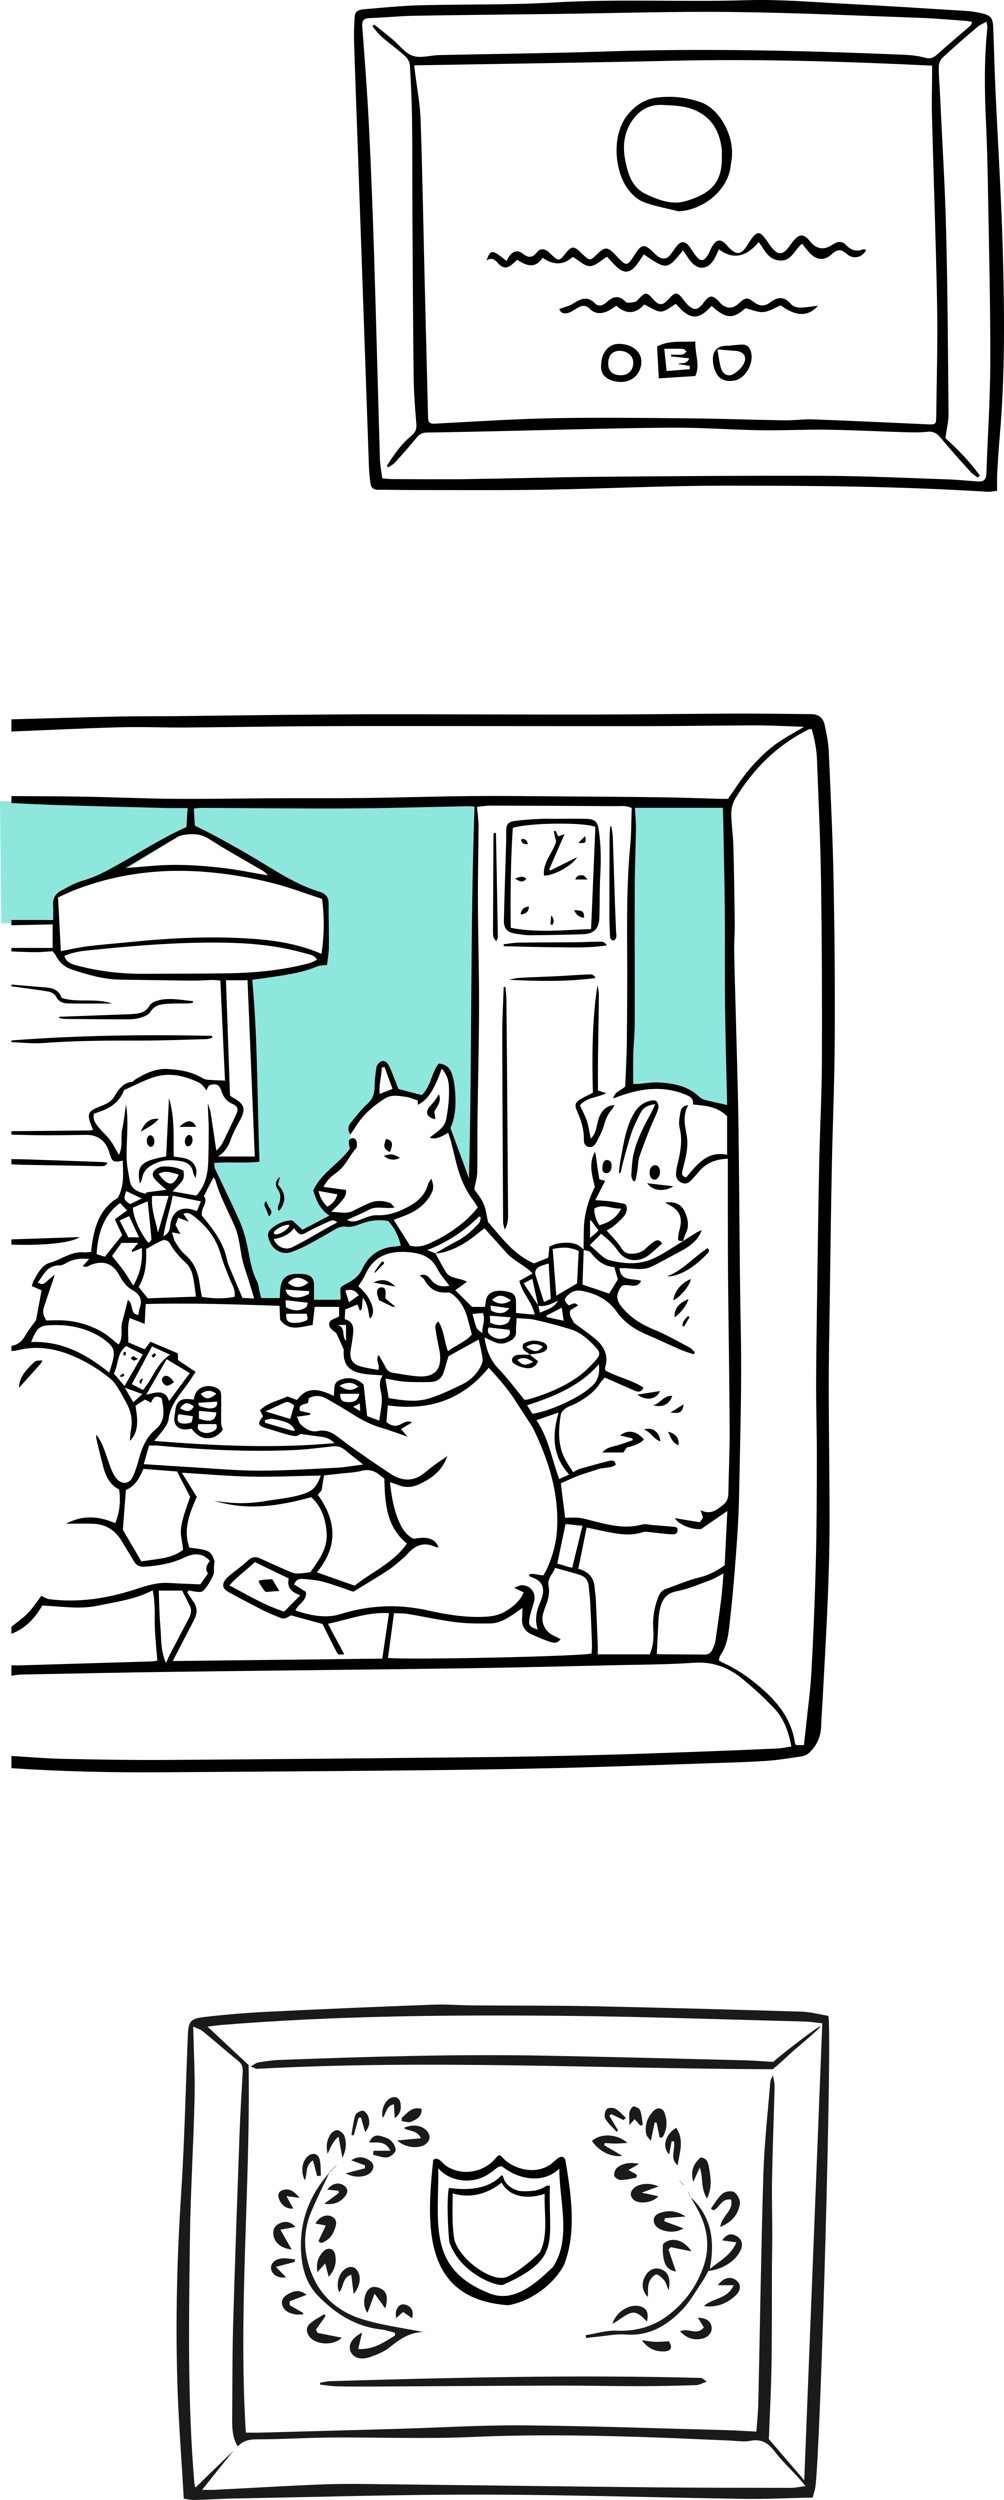 <?xml version="1.0" encoding="UTF-8"?><svg id="Layer_2" xmlns="http://www.w3.org/2000/svg" width="313.901" height="781.359" viewBox="0 0 313.901 781.359"><defs><style>.cls-1{fill:#8ee7dc;}.cls-2{fill:#1a1a1a;}</style></defs><g id="Layer_1-2"><path class="cls-1" d="m198.177,250.318c0,.384-1.534,90.022-1.534,90.022,7.416-2.685,17.902-1.151,21.482,3.708.334-.104,11.174,3.225,10.741,3.964l-1.662-97.182-29.027-.511Z"/><path class="cls-1" d="m60.392,250.739l-.577,8.072c9.205,4.51,17.846,9.519,25.8,15.134l15.855,6.342-.144,20.035c-2.907,2.137-22.157,5.243-22.629,4.612-.259-.346,2.018,56.933,2.018,56.933h-13.837l-.577,4.18c6.422,11.698,10.879,25.354,14.27,40.069l7.062.576,1.287-6.218c2.391-1.744,5.455-1.994,7.883-.775l1.208,7.569,8.872-.01.775-4.846,4.622-2.207c2.679-6.451,5.651-9.165,14.414-10.377.354.248-4.18-9.081-4.18-9.081-4.371-.1-8.479.494-12.207,2.088l-2.713-1.099-18.027,9.563c-2.59-.588-4.275-2.28-5.298-4.781,1.303-2.246,3.315-3.737,5.686-4.846l4.596,2.682,9.941-4.62c-2.733-1.741-4.888-3.95-5.76-7.202l11.819-13.404c-.941-2.42-1.405-4.796-.721-7.062,0,0,8.36-8.36,8.216-8.792s-.114-10.706,1.307-10.835,4.717,8.787,4.717,8.787l8.39,2.048s4.274-10.059,5.825-9.607c4.071,1.163,2.247,18.399,2.102,18.832s6.749,18.449,6.749,18.449l1.61-121.504-88.354,1.297Z"/><polygon class="cls-1" points="0 250.451 59.383 251.316 59.815 258.81 37.907 272.647 17.296 280.43 17.152 287.349 .432 288.646 0 250.451"/><g id="UhSz13"><path d="m3.566,224.819c11.168-.295,22.336-.636,33.506-.869,6.444-.134,12.891-.068,19.336-.136,11.084-.116,22.167-.29,33.251-.392,10.535-.097,21.071-.188,31.607-.186,21.355.003,42.711.121,64.066.093,14.813-.02,29.625-.245,44.438-.3,7.995-.029,15.991.1,23.986.176,2.053.02,3.609,1.147,4.056,3.26.581,2.746,1.175,5.533,1.3,8.323.604,13.523,1.242,27.048,1.508,40.58.325,16.531.453,33.071.361,49.605-.075,13.351-.653,26.699-.915,40.05-.277,14.081-.453,28.164-.654,42.246-.127,8.898-.312,17.797-.303,26.695.015,13.896.253,27.791.249,41.686-.005,18.538-1.179,37.036-2.159,55.54-.144,2.719-.381,5.435-.456,8.155-.096,3.454-1.363,6.352-3.927,8.633-.568.505-1.408.854-2.169.967-3.681.544-7.365,1.169-11.071,1.415-5.891.393-11.799.54-17.701.735-16.164.532-32.326,1.142-48.494,1.519-16.444.384-32.892.597-49.34.758-24.446.24-48.892.372-73.338.545-15.726.111-31.439-.236-47.133-1.281,0-1.273,0-2.546,0-3.818,5.346.312,10.688.79,16.038.902,10.807.227,21.619.408,32.428.339,32.436-.209,64.871-.52,97.305-.85,11.901-.121,23.802-.342,35.7-.636,10.987-.272,21.971-.679,32.954-1.07,8.351-.297,16.701-.64,25.048-1.016,1.41-.064,2.809-.396,4.392-.631-.902-4.679-2.377-8.788-5.452-12.01-3.062-3.208-6.357-6.226-9.774-9.057-4.393-3.64-9.35-5.515-15.315-5.096-8.238.578-16.519.572-24.783.758-15.531.35-31.061.748-46.594.964-30.615.426-61.233.711-91.848,1.114-15.625.206-31.248.538-46.871.836-1.078.021-2.153.237-3.229.363,0-1.091,0-2.182,0-3.273.813.019,1.627.076,2.439.052,13.783-.404,27.566-.815,41.348-1.238.607-.019,1.211-.168,1.828-.258-.28-3.657-.669-7.161-.784-10.675-.117-3.57.219-7.165-.673-11.278-5.607,2.894-11.379,3.57-17.02,4.77-5.831,1.241-11.709.224-17.492-.036-2.382,4.162-5.384,7.212-9.647,8.844,0-.727,0-1.455,0-2.182,1.75-1.437,3.652-2.728,5.209-4.35,1.596-1.663,2.855-3.65,4.135-5.33,1.018.447,1.702.946,2.439,1.04,9.28,1.186,18.298-.246,27.095-3.114,3.4-1.109,6.718-2.186,10.351-1.955,3.246.206,6.499.291,9.833.433.679-.967,1.451-2.065,2.405-3.423-1.064-1.288-.395-2.65.57-3.906-2.456-2.796-5.38-2.271-7.886-1.076-3.97,1.893-8.094,2.566-12.373,2.893-1.516.116-2.632-.256-3.424-1.629-1.179-2.046-2.489-4.016-3.672-6.06-1.959-3.387-4.794-5.477-8.734-5.707-2.844-.166-5.705-.032-8.868-.032,5.23-2.816,10.244-2.398,15.382-.171,1.391-3.418,1.748-6.865,1.208-10.559-2.913-1.431-4.184-4.101-4.965-7.074-.76-2.897-1.453-5.813-2.142-8.728-.099-.418-.014-.879-.014-1.32,1.061,1.417,1.786,2.87,2.363,4.38.81,2.12,1.447,4.308,2.286,6.416.43,1.081.993,2.181,1.752,3.046,1.572,1.792,3.857,1.604,4.9-.503.916-1.851,1.504-3.885,2.054-5.889.953-3.472,2.295-6.693,5.14-9.063,3.427-2.854,2.519-6.389,1.929-9.754-2.003-1.178-2.738-.051-3.317,1.388-.663-.354-1.19-.635-1.863-.995-1.044.68-2.074,1.351-3.008,1.96,1.022,5.656.598,8.544-1.738,10.966.108-1.255.095-2.251.293-3.202.643-3.086.096-5.959-1.398-8.683-.874-1.594-1.725-3.205-2.7-4.736-.626-.984-1.333-1.988-2.219-2.723-3.515-2.916-7.398-5.309-11.582-7.106-5.624-2.416-11.469-3.421-17.555-1.859-.61.156-1.256.168-1.886.247,0-.545,0-1.091,0-1.636,2.045-.294,3.347-1.467,4.364-3.25,1.013-1.775,2.337-3.373,3.329-4.773.608-3.26,1.178-6.314,1.739-9.324-1.042-.463-2.007-.891-3.073-1.365.267-.74.39-1.262.632-1.72,1.206-2.281,2.648-4.889,5.003-5.528,3.545-.962,6.581-3.542,10.473-3.282.181.012.363.065.541.053.603-.04,1.204-.101,1.896-.162.713-6.898,2.246-13.26,8.389-16.922,2.057-3.872,1.62-7.718,1.508-11.614-2.873.62-3.281.403-4.034-1.968-.082-.259-.133-.528-.215-.788-1.113-3.499-3.558-5.323-7.152-5.294-4.084.032-8.168.136-12.251.128-3.716-.007-7.432-.124-11.148-.192,0-.364,0-.727,0-1.091,8.073-.073,16.146-.143,24.22-.223.396-.004.79-.088,1.323-.152-.219-.548-.348-.878-.482-1.207-1.548-3.819-1.188-4.645,2.566-6.114,1.697-.664,3.45-1.353,4.448-2.986,1.37-2.24,2.695-4.433,5.663-4.758.306-.034.552-.458.86-.647,3.133-1.924,6.425-3.552,10.192-3.357,3.816.198,7.581.833,10.96,2.863.515.309,1.168.482,1.772.529,1.641.13,3.29.159,5.249.241-.476-10.275-.958-20.666-1.448-31.258-.978-.081-1.768-.214-2.555-.198-1.995.042-3.99.237-5.984.218-7.535-.072-15.068-.228-22.603-.309-5.255-.056-10.22-1.505-15.139-3.119-2.203-.723-3.992-2.103-5.073-4.262-.238-.475-.615-.88-1.065-1.508-1.737.106-3.535.306-5.333.305-2.524-.002-5.048-.154-7.572-.241v-1.091h12.888v-7.36c-4.433.093-8.661.181-12.888.269v-1.636h13.05c0-1.703.081-3.23-.02-4.746-.131-1.96.734-3.427,2.315-4.3,2.291-1.266,4.63-2.614,7.12-3.31,3.916-1.094,7.361-3,10.854-4.959,7.022-3.939,13.798-8.334,21.406-11.744.109-1.783.227-3.717.363-5.938-2.502,0-4.577.045-6.649-.007-11.162-.284-22.325-.569-33.486-.905-4.986-.15-9.968-.42-14.952-.636v-2.182c7.537.051,15.076.034,22.612.171,9.352.17,18.7.6,28.052.676,10.435.084,20.872-.119,31.308-.167,9.438-.044,18.877.026,28.314-.088,11.255-.137,22.507-.503,33.762-.607,9.355-.087,18.712.046,28.068.11,10.352.07,20.704.131,31.054.276,6.266.087,12.53.327,18.795.492.792.021,1.585.003,2.063.003,2.36-3.312,4.279-6.425,6.623-9.176,2.283-2.68,4.811-5.235,7.582-7.393,2.778-2.164,5.991-3.771,9.557-5.955-5.436-.173-10.149-.451-14.861-.447-11.173.011-22.346.222-33.52.236-23.623.029-47.245-.024-70.868-.027-12.083-.001-24.166-.014-36.249.065-12.625.082-25.25.307-37.875.392-6.889.047-13.784-.25-20.667-.066-11.254.301-22.501.869-33.752,1.325v-3.818Zm164.757,183.246c.149.709.298,1.419.458,2.181,3.808-1.42,4.681-1.992,5.675-3.755-2.058,1.056-3.971,1.985-6.184,1.62-.589-2.69-1.178-5.379-1.847-8.437-1.046.549-1.757.922-2.723,1.429,1.675,2.523,3.148,4.742,4.621,6.961Zm-17.432,8.69c.182.38.364.759.546,1.139.568,3.681,1.657,7.028,4.385,9.855,2.878,2.983,5.345,6.363,8.138,9.747.285-.031.835-.011,1.337-.156,5.433-1.575,10.649-3.704,15.291-6.949,2.127-1.487,4-3.409,5.743-5.354,1.457-1.625,1.325-2.445-.154-4.027-2.246-2.403-4.687-4.628-7.913-5.598-3.64-1.094-7.319-2.079-11.026-2.914-1.79-.404-3.683-.356-5.711-.528-.083,1.669-.218,3.02-.197,4.368.019,1.259-.582,2.031-1.595,2.623-1.385.809-2.865,1.278-4.418.744-1.354-.466-2.629-1.162-3.939-1.756-.178-.384-.355-.768-.533-1.153-.32-2.105,1.099-4.199.118-6.433-1.049.102-2.008.196-3.212.314.449,1.617.684,3.058,1.268,4.341.326.715,1.23,1.167,1.874,1.738Zm36.459-33.794c2.761-.797,5.21-1.997,6.892-5.231-3.127.156-5.638-1.638-8.373-.025-.241.921.263,3.73,1.92,5.723-.264,2.929-2.221-1.52-3.315-2.182v5.687c1.201-1.255,3.083-1.911,2.876-3.971Zm-130.864,2.738c-.736-.148-1.471-.296-2.72-.548.44,1.318.581,2.315,1.074,3.087.872,1.367,1.777,2.812,2.991,3.844,2.985,2.536,4.193,5.815,4.647,9.532.151,1.234.422,2.453.646,3.719,3.542.56,6.835.652,10.22-.017.334-2.175-.789-3.781-1.487-5.519-1.009-2.514-2.09-5.022-2.813-7.624-1.426-5.135-4.467-9.047-8.63-12.19-.858-.648-1.829-1.175-3.104-.624.523.753.996,1.435,1.709,2.462-1.319-.49-2.197-.816-3.29-1.221-.378,1.009-.678,1.813-.845,2.258.652,1.212,1.103,2.05,1.553,2.888l.048-.049Zm79.559,6.056c2.272-1.295,4.501-2.675,6.829-3.861,2.719-1.385,4.883-3.41,6.892-5.624.374-.412.395-1.145.579-1.729l-.537-.361c-4.627,4.587-9.924,8.076-16.243,10.536.85.331,1.7.662,2.55.992,1.085,1.941,2.124,3.909,3.265,5.816,1.345,2.247,4.168,1.744,6.644,3.096-1.626,1.157-2.829,2.013-3.69,2.626,1.62,1.604,3.273,3.242,5.263,5.213h3.997c.101-.535.233-.963.256-1.396.116-2.191,1.472-3.309,3.436-3.583,1.209-.169,2.526-.008,3.723.293,1.74.437,2.295,1.346,2.322,3.172.016,1.063.003,2.127.003,3.423,2.073.189,3.829.349,5.847.533-.801-4.06-3.927-6.671-4.807-10.577,1.256-.696,2.469-1.369,4.155-2.304-2.542-2.651-5.889-3.895-8.137-6.412-2.326-2.605-4.665-5.199-6.916-7.706-2.323,1.716-4.494,3.67-6.981,5.059-2.584,1.444-5.368,2.672-8.449,2.794Zm-118.849,6.552l-.048-.046c-.212.686-.408,1.377-.638,2.058-.924,2.739-1.882,5.467-2.779,8.215-.442,1.352-.277,2.654.752,4.164,1.956,0,4.046-.148,6.105.043,1.973.183,3.968.546,5.852,1.148,1.972.63,3.924,1.469,5.697,2.529,1.735,1.037,3.234,2.47,4.941,3.81,1.603-2.304.484-4.811,1.125-7.041.634-2.208,1.148-4.451,1.766-6.884,1.953,1.14.467,4.377,3.3,4.673.127-.689.163-1.424.402-2.085.928-2.568.099-4.357-2.234-5.655-1.881-1.046-3.104-2.736-4.109-4.605-2.046-3.806-5.023-4.843-9.093-3.241-.656.258-1.303.952-2.342.292.699-.765,1.279-1.401,1.995-2.185-2.643-.309-4.911.01-7.059,1.196-.695.384-1.505.815-2.255.802-3.824-.064-4.895,2.967-6.744,5.286,1.261.926,1.959.484,2.687-.202.852-.802,1.784-1.519,2.681-2.272Zm146.206,104.195c-1.108.774-2.2,1.572-3.326,2.317-2.068,1.369-4.285,2.552-6.789,2.582-3.618.043-7.273.051-10.852-.403-5.034-.638-10.006-1.75-15.018-2.576-1.372-.226-2.793-.154-4.241-.222-.659,4.924-1.266,9.451-1.873,13.982,6.216.655,60.79-.492,63.657-1.398.042-.877.157-1.852.123-2.821-.151-4.259-.316-8.518-.536-12.774-.098-1.899-.302-3.796-.52-5.686-.183-1.588-1.113-2.741-2.584-3.221-2.55-.832-5.159-1.486-7.884-2.254-.619,1.843-2.519,3.261-2.056,5.608.401,2.034.003,3.96-.734,5.858-.394,1.013-.781,2.041-1.026,3.097-.66,2.854.873,5.617,3.617,6.736.627.256,1.202.638,1.906,1.019-1.057,1.404-2.291,1.144-3.354.782-1.97-.67-3.898-1.482-5.791-2.351-2.129-.977-3.074-2.709-2.896-5.063.082-1.085.085-2.175.124-3.263l.153-.123-.101.174Zm-23.447-47.454l-.051-.049c-1.498,4.467-4.832,7.079-8.951,8.935-2.101.947-4.184,1.099-6.338.243-.785-.312-1.596-.558-2.694-.938.482,4.389,1.137,8.312,2.697,12.01.993,2.353,2.296,4.549,4.708,5.704,4.404-.845,6.71-.05,7.782,2.638-.084.019-.173.067-.252.053-.266-.047-.552-.068-.789-.183-3.408-1.645-6.143-.548-8.523,2.057-.429.469-.85.956-1.337,1.36-1.601,1.326-3.136,2.763-4.869,3.892-3.634,2.368-7.378,4.566-10.88,6.713-3.308-1.114-6.276-2.269-9.333-3.091-2.08-.559-4.277-.739-6.436-.918-1.068-.089-2.167.206-2.74,1.737,1.093.612,2.657,1.734,3.689,2.311.402,2.749-2.364,3.724-3.294,5.8,5.447,1.92,10.193,2.38,13.895,1.212,9.006-2.84,18.16-3.289,27.437-1.222,5.944,1.324,11.944,2.322,18.092,1.991,2.228-.12,4.357-.543,6.253-1.671,2.391-1.421,4.515-3.165,5.714-5.929-.995-.484-1.688-.822-3.002-1.462,1.181-.411,1.785-.801,2.388-.8,2.847.007,4.601,2.454,3.829,5.207-.513,1.83-1.173,3.641-1.454,5.507-.286,1.905.238,2.38,2.607,3.142-.966-3.014-.41-5.798.787-8.518.328-.745.594-1.533.762-2.328.55-2.595-.464-4.364-2.972-5.322-.386-.147-.764-.317-1.145-.476.027-.17-.53-.564.408-.713s2.416.348,3.945.429c.346-.628.783-1.31,1.115-2.04,1.824-4.009,2.942-8.214,3.17-12.614.579-11.21-2.72-21.505-7.553-31.422-.119-.244-.274-.471-.422-.7-1.763-2.712-3.533-5.42-5.291-8.135-2.365-3.652-5.234-6.88-8.116-9.981-8.22,10.101-18.774,13.558-31.53,11.763-.166,1.943-.316,3.694-.446,5.212,1.761,1.435,3.211,1.456,4.827.509.836-.49,1.831-.987,3.253-.434-1.355.808-2.396,1.429-3.544,2.114.669.764,1.183,1.351,2.087,2.385-3.092-1.055-5.609-2.015-8.186-2.767-3.177-.927-6.062-2.391-8.84-4.157-2.681-1.705-5.439-3.293-8.188-4.889-1.843-1.07-3.748-1.266-5.67-.197-.097.552-.184,1.046-.255,1.453-1.238.557-3.075.344-2.534,2.484,1.133.266,2.187.513,3.241.76-.027.162-.054.324-.08.485-1.219.178-2.439.355-4.081.595.458.972.635,1.919,1.202,2.44,1.487,1.365,3.171,2.489,5.384,2.026,2.223-.465,4.115.272,5.859,1.57,1.676,1.248,3.314,2.55,5.027,3.744,3.949,2.75,7.877,5.536,11.92,8.142,3.325,2.142,6.787,2.456,10.132-.107,1.22-.935,2.389-1.939,3.629-2.847,1.289-.944,2.635-1.811,3.956-2.712Zm-9.313-109.725l.052.052c-.037-.443-.074-.886-.119-1.427-1.243-.399-2.42-.97-3.651-1.128-2.192-.281-4.412-.834-6.555.502-3.834,2.392-7.102,5.319-9.438,9.227-.378.632-.833,1.217-1.41,2.053-1.064-1.719-.518-2.887.275-3.863,1.599-1.97,3.179-3.996,5.045-5.695,1.556-1.417,2.212-2.943,2.257-4.982.047-2.174.254-4.358.599-6.505.107-.668.773-1.466,1.397-1.778.906-.453,1.804.082,2.3.939.496.857.871,1.79,1.246,2.711.677,1.664,1.314,3.343,1.931,4.922,2.707.71,5.125,1.344,7.311,1.917,2.974-2.949,3.048-7.092,5.28-9.856,2.417.215,3.533,1.476,4.117,3.2.433,1.279.718,2.635.865,3.98.508,4.641.409,9.237-1.308,12.96,2.073,5.644,3.935,10.714,5.798,15.785.972-38.778.382-77.444,1.726-116.244-.912-.044-1.617-.119-2.321-.105-12.347.233-24.694.621-37.042.683-15.358.077-30.718-.115-46.077-.176-.769-.003-1.539.133-2.317.205.124,2.1.231,3.898.317,5.353,2.491,1.26,4.769,2.327,6.966,3.542,4.293,2.374,8.599,4.735,12.795,7.275,6.219,3.765,12.311,7.755,19.351,9.896,1.808.55,2.698,1.661,2.701,3.575.009,4.634.132,9.268.085,13.901-.018,1.78-.374,3.557-.578,5.347-1.218.169-2.263.1-3.118.47-3.971,1.719-8.182,2.395-12.402,3.048-2.569.398-5.146.736-7.853,1.119,1.758,18.993,1.517,37.779,2.275,56.856-4.892.583-9.511-.035-14.207.414.124.778.093,1.347.306,1.801,2.531,5.404,5.187,10.752,7.613,16.203,1.024,2.302,1.76,4.771,2.312,7.235.892,3.978,1.278,8.069,3.212,11.777.486.933.513,2.103.765,3.161.163.684.353,1.361.533,2.046h5.79c.061-1.114.079-2.017.167-2.913.308-3.13,1.762-4.519,4.936-4.657.993-.043,2.016-.033,2.985.157,1.876.366,2.67,1.535,2.624,3.483-.034,1.419-.007,2.84-.007,4.44h8.257c.03-.559.106-1.001.067-1.433-.229-2.544-.225-2.518,2.002-3.675,2.023-1.051,3.728-2.271,4.789-4.554,2.028-4.364,5.625-6.771,10.546-6.987.433-.019.86-.172,1.485-.305-.722-2.981-1.958-5.528-3.947-7.644-3.338-.648-6.382-.067-9.396,1.185-1.12.466-2.473.727-3.659.582-1.29-.157-2.305.128-3.349.724-2.838,1.619-5.648,3.292-8.536,4.816-1.841.972-3.754,1.859-5.727,2.501-.938.305-2.191.207-3.126-.158-2.202-.86-3.342-2.771-3.782-4.993-.126-.635.299-1.647.813-2.091,1.957-1.69,4.208-2.811,6.816-2.739,1.059.979,2.033,1.88,3.128,2.892,2.802-1.462,5.418-2.826,8.453-4.409-3.053-2.001-4.128-4.852-5.06-7.823,2.447-5.591,8.086-8.328,11.436-13.124-.084-.43-.171-.871-.255-1.313-.166-.871-.136-1.685.921-1.935.849-.201,1.535.587,1.554,1.781.007.441.007,1.014-.246,1.305-2.188,2.519-3.408,5.786-6.298,7.792-1.511,1.049-2.941,2.353-3.908,4.34,2.486.331,4.765.634,7.006.933.271,1.793-.731,2.707-1.496,3.656-.812,1.008-1.801,1.872-3.104,3.197,2.624.043,4.681.756,6.746-.278,1.625-.813,3.264-1.601,4.915-2.359,2.181-1.002,4.427-.926,6.647-.182.451.151.766.712,1.548,1.483-3.079.48-5.664-.615-8.068.689-2.148,1.166-4.44,2.067-6.835,3.162,1.671.914,2.966.393,4.359-.143,1.581-.608,3.286-1.365,4.908-1.301,3.831.149,7.14-1.141,10.344-2.925,2.791-1.553,4.92-3.7,5.763-6.92.132-.505.565-.932.977-1.582.877,2.352.768,3.428-.406,5.382-1.71,2.848-4.27,4.667-7.275,5.915-1.405.584-2.842,1.089-4.089,1.563,1.739,2.746,3.41,5.385,5.121,8.086,2.11.534,4.219.172,6.239-.819,1.468-.72,2.963-1.401,4.363-2.237,3.983-2.381,7.641-5.159,10.576-8.922-.5-.779-.891-1.494-1.379-2.134-2.698-3.534-4.299-7.562-5.372-11.829-.554-2.202-1.055-4.418-1.622-6.616-.234-.908-.581-1.787-.902-2.759q-3.734,2.447-5.773,1.531c2.084-1.721,4.671-2.992,5.176-5.773.484-2.664.856-5.388.864-8.086.008-2.514.078-5.22-2.295-7.676-.451,1.246-.699,2.072-1.043,2.856-1.458,3.321-2.924,6.646-6.397,8.444Zm83.069,42.474c1.433-.93,2.686-1.734,4.139-2.632.474-.293,1.032-.449,1.551-.668-1.305,3.514-4.105,5.259-7.081,6.823-2.883,1.516-5.705,3.156-8.639,4.565-3.158,1.516-6.591.211-10.009.512.519,4.378,4.337,2.979,6.79,3.95-1.597,2.933-4.202.5-6.103,1.624-.134.194-.353.481-.54.788-1.213,2-1.116,3.62.5,5.631,2.797,3.479,6.281,5.588,10.326,7.244,3.762,1.541,7.313,3.606,10.924,5.503.641.337,1.12.984,1.673,1.487l-.369.654c-1.406-.488-2.85-.889-4.212-1.48-3.497-1.516-6.929-3.184-10.44-4.665-3.761-1.586-6.988-3.744-9.402-7.146-2.649-3.734-6.462-5.731-10.927-6.543-1.757-.32-3.236.215-4.46,1.465-1.131,1.155-1.075,1.578.285,3.037.942.015,1.878-1.372,3.018.096-.903.545-1.716,1.035-2.432,1.467-.611,1.902.938,2.975,1.092,3.896,2.422,1.803,4.504,3.247,6.466,4.838,2.98,2.417,4.564,5.393,3.295,9.346-.048.15.054.349.13.764,3.705,2.036,8.139,2.917,11.921,5.318-.799,1.642-1.841,1.385-2.873.939-3.061-1.323-6.107-2.68-9.244-4.061-.486.571-1.088,1.139-1.522,1.814-1.835,2.858-4.541,4.667-7.438,6.237-1.036.561-2.227.865-3.193,1.515-.686.461-1.478,1.245-1.598,1.987-.795,4.897-1.014,9.782,1.533,14.331.692,1.235,1.5,2.405,2.303,3.681.795-.387,1.49-.856,2.257-1.077,3.04-.874,6.091-1.713,9.163-2.464.723-.177,1.701-.264,1.921,1.246-1.615,1.173-3.75.742-5.561,1.381-1.964.693-3.986,1.226-5.933,1.958-1.858.699-3.654,1.565-5.678,2.444.452,3.63.894,7.18,1.339,10.76,1.646,0,3.109-.142,4.532.039,1.518.193,2.997.688,4.492,1.056,4.944,1.218,9.867,2.472,15.021,1.035.978-.273,2.13.063,3.2.145,2.151.165,4.301.34,6.449.53.432.038.857.163,1.293.25.548,1.628-.372,2.184-1.589,2.131-2.166-.094-4.32-.43-6.482-.628-.883-.081-1.859-.321-2.647-.055-2.956.996-5.926.837-8.895.322-2.93-.508-5.831-1.183-8.642-1.764-.86,4.25-1.728,8.543-2.608,12.896,3.49.919,4.986,3.052,5.149,6.231.051.994.266,1.979.311,2.973.222,4.807.42,9.615.608,14.423.041,1.054.006,2.11.006,3.119h16.256c1.195-2.752,1.271-5.375,1.098-8.011-.219-3.322.304-6.512,1.454-9.621.457-1.234,1.066-2.306,2.402-2.776,3.501-1.232,6.929-2.761,10.518-3.622,2.912-.698,5.372-1.997,7.965-3.813.261-5.324.529-10.812.831-16.972-2.916,2.008-5.229,3.602-8.174,5.63-2.552.306-6.721-1.076-8.278-3.392,2.81.459,5.356.874,7.852,1.281.444-.624.751-1.056.989-1.389-.234-.757-.422-1.366-.736-2.382,3.147,1.604,5.036-.126,6.972-1.625,1.138-.881,1.669-2.033,1.691-3.534.1-6.632.438-13.263.405-19.893-.078-15.446-.34-30.891-.487-46.337-.073-7.626-.063-15.253-.079-22.88-.011-5.166-.002-10.331-.002-15.583-3.691.149-6.731,1.244-9.031,4.027-.752.91-1.552,1.78-2.349,2.652-.792.867-1.738,1.352-2.92.887-1.216-.478-1.928-1.416-1.905-2.718.017-.983.203-1.98.436-2.941.924-3.813,1.672-7.583.701-11.561-.368-1.51-.057-3.25.234-4.832.173-.946.616-2.079,2.442-2.233-1.816,3.262-1.021,6.33-.456,9.449.285,1.573.233,3.261.023,4.857-.26,1.971-.82,3.905-1.295,5.844-.249,1.017-.507,1.979,1.07,2.451,3.366-3.987,6.584-8.437,12.825-7.104v-12.021c-3.139-3.183-6.95-3.296-10.676-3.718.249-2.141-1.287-2.651-2.708-3.212-6.427-2.535-12.823-1.886-19.193.25-.9.302-1.79.633-3.067,1.086.691-2.387,2.764-2.58,3.783-3.766.179-4.622.461-9.152.507-13.684.102-9.904.152-19.81.098-29.714-.057-10.631-.049-21.25.963-31.852.369-3.863.322-7.765.467-11.707-1.63-.924-3.395-.607-5.07-.62-13.081-.097-26.163-.142-39.245-.166-1.321-.003-2.643.238-4.052.374.187,2.233.485,4.118.479,6.002-.027,7.9-.242,15.8-.207,23.7.048,10.81.39,21.62.368,32.43-.024,11.81-.339,23.619-.485,35.429-.069,5.543.026,11.089-.091,16.631-.034,1.623-.543,3.236-.92,5.33.791,1.197,2.157,2.75,2.92,4.558.788,1.869.989,3.986,1.377,5.688,4.359,4.963,8.082,10.243,14.408,12.932,1.4-.568,2.969-1.204,4.417-1.792.149-1.331.267-2.392.393-3.516.975-.347,1.803-.797,2.677-.924,2.918-.423,5.812-.566,8.022,1.971-.13,3.673-.26,7.345-.386,10.873,2.893.976,5.605,1.892,8.342,2.815.889-1.446,1.819-2.958,2.723-4.428-.349-1.21-.693-2.405-1.116-3.873-3.191-.15-5.481-2.04-7.433-4.577-.393-.511-1.438-.52-2.182-.761.029-2.177.039-4.355.092-6.531.112-4.583,1.326-8.88,3.431-13.167-.788-3.501-2.057-7.229.048-10.966.382,1.395.495,2.811.683,4.216.201,1.504.473,2.998.692,4.361.889.239,1.454.391,1.811.487-1.035,2.019-2.014,3.926-3.093,6.031,1.888.15,3.334.209,4.763.396,1.503.197,2.99.516,4.315.752,1.219.459.824,2.612.144,3.539-.941,1.283-2.209,2.346-3.428,3.398-.699.603-1.577.999-2.234,1.402,1.689,1.969,3.386,3.53,4.536,5.423.854,1.406,1.794,1.89,3.265,1.846,1.681-.05,3.213-.424,4.466-1.671.769-.764,1.603-1.489,2.502-2.089.877-.585,1.817-.733,2.56.586-1.415,1.239-2.712,2.491-4.127,3.591-2.82,2.194-7.077,2.47-9.735-1.385-1.331-1.931-3.094-3.642-5.231-5.274-.863,1.069-2.585,2.492-3.482,3.602,1.779,1.318,4.085,4.112,5.787,4.562,4.904,1.296,9.679,1.713,14.567-.66,3.068-1.489,5.895-3.476,8.83-5.239l.099-.08Zm37.619,157.623c.229-1.983.444-3.678.619-5.377.613-5.957,1.444-11.902,1.767-17.875.622-11.52,1.082-23.053,1.37-34.586.268-10.714.28-21.436.298-32.156.013-7.446-.231-14.892-.221-22.337.011-8.719.151-17.438.274-26.156.203-14.359.385-28.719.676-43.076.217-10.719.806-21.434.851-32.152.08-18.72.005-37.443-.268-56.161-.185-12.716-.797-25.427-1.268-38.138-.121-3.257-.755-6.443-1.678-9.597-.479.087-.769.075-.996.189-9.787,4.911-17.269,12.295-22.869,21.61-.795,1.323-1.251,3.063-1.246,4.609.011,3.35.55,6.694.643,10.047.224,8.174.347,16.35.446,24.527.033,2.723-.23,5.45-.188,8.172.094,6.088.296,12.173.45,18.26.306,12.08.718,24.158.889,36.239.304,21.536.297,43.078.734,64.611.349,17.186-.237,34.351-.54,51.523-.107,6.082-.524,12.165-.97,18.234-.5,6.792-1.08,13.583-1.848,20.349-.437,3.849-.678,7.819-3.033,11.19-.287.411-.321.998-.486,1.551.4.257.679.493.999.634,4.962,2.189,9.283,5.319,13.285,8.943,4.915,4.451,8.591,9.599,9.539,16.355.022.159.189.297.371.569h2.403Zm-53.353-206.654c.785,0,1.231.029,1.672-.005,2.076-.157,4.165-.569,6.225-.451,4.669.266,9.216,1.069,12.801,4.528.435.42,1.042.759,1.628.908,2.225.565,4.473,1.037,7.045,1.619-.228-10.275-.538-20.524-.659-30.775-.122-10.348.012-20.699-.092-31.048-.103-10.23-.362-20.459-.56-31.062h-27.522c.113,2.188.341,4.35.314,6.509-.077,6.081-.358,12.161-.38,18.241-.052,14.261.029,28.522-.012,42.783-.009,3.173-.358,6.343-.443,9.517-.08,2.981-.017,5.966-.017,9.237ZM58.931,497.074c-.117.214-.235.429-.352.643.634.969,1.233,1.962,1.91,2.9,1.186,1.644,1.233,3.366.429,5.15-.41.909-.897,1.784-1.356,2.67-1.822,3.521-3.647,7.04-5.552,10.716,22.028-.256,43.872-.51,65.511-.762.722-4.891,1.392-9.436,2.095-14.203-6.623-.434-12.562,1.977-19.095,3.317,1.795,3.351,3.433,6.408,5.1,9.521-1.809.197-1.891.24-2.643-1.194-1.43-2.724-2.756-5.503-4.124-8.257-3.256-.893-6.481-1.777-9.881-2.71-2.158,1.288-2.183,1.298-4.76.195-1.419-.608-2.857-1.186-4.228-1.892-3.551-1.829-7.101-3.666-10.589-5.612-1.968-1.098-2.109-2.514-.6-4.232.416-.473.924-.872,1.416-1.272,1.762-1.429,3.629-2.744,5.274-4.296,1.262-1.191,2.455-1.329,3.943-.643,2.966,1.366,5.942,2.71,8.939,4.004.806.348,1.703.677,2.558.677,1.435,0,2.871-.271,4.092-.405,2.648-3.692,5.33-7.284,5.116-11.914-.205-4.434-1.525-8.532-4.831-11.538-10.178,2.818-20.191,4.315-30.375,1.075,5.371,1.001,10.756,1.045,16.149.13,4.191-.711,8.437-.99,12.517-2.468,2.763-1.001,3.796-2.979,4.707-5.504-7.464.136-14.721.486-21.968.338-7.162-.146-14.314-.794-21.498-1.224,1.62,2.609,3.181,5.124,4.691,7.557-2.331,5.297-4.338,10.341-2.287,15.871,6.312.756,6.703.965,7.848,4.235-.189,1.116-.236,2.23-.176,3.338.06,1.125-2.728,5.871-3.799,6.169-.582.162-1.25.091-1.869.025-.776-.082-1.542-.266-2.312-.406Zm-10.727-46.719c18.995,1.505,37.462,2.402,56.401.683-1.393-1.31-2.651-1.823-4.137-1.984-2.059-.223-4.107-.554-6.508-.887-1.098,1.085-2.712.595-4.28.158-2.098-.585-4.158-1.305-6.256-1.893-2.83-.793-3.087-1.553-1.179-3.761-.277-.55-.553-1.101-.95-1.892,2.441-2.445,5.755-2.973,8.559-4.328,1.061.393,1.984.735,3.014,1.116,3.279-4.621,7.319-3.254,11.501-1.269.072-1.036.138-1.841.183-2.648.061-1.105.582-1.817,1.611-2.298,2.537-1.187,5.619-.607,7.52,1.416.376,3.341.739,6.561,1.106,9.825,1.414.53,2.535.95,3.804,1.425.341-3.119,1.181-5.776.566-8.642-.377-1.758-.802-3.683.494-5.499-2.188-.177-4.086-.214-5.944-.503-4.809-.748-6.548-3.006-6.234-7.574-.836-1.86-1.572-3.496-2.308-5.132-.899-.663-2.058-1.436-2.218-2.379-.347-2.045,1.94-1.986,3.069-2.908v-2.93h-7.633c-.21,1.834-.422,3.687-.65,5.679-3.627.459-7.25,2.223-10.15-1.617-.062-1.385-.126-2.803-.197-4.386-13.987-.452-27.738-.948-41.83-.558-.112,2.142-.207,3.97-.323,6.209-1.647-.643-3.091-1.207-4.676-1.825-.814,2.571-.421,5.064-.433,7.61,1.794.757,3.446,1.455,5.102,2.154.601-.788,1.133-1.486,1.805-2.369,2.894,1.225,5.708,2.415,8.6,3.638v2.076c1.851,1.24,3.55,2.378,5.533,3.706-1.171,1.743-2.065,3.193-3.077,4.554-2.321,3.121-4.919,6.054-5.365,10.199-.11,1.017-.773,2.036-1.374,2.924-.808,1.194-1.802,2.262-3.146,3.911Zm52.499-169.414c-5.004-1.634-9.684-3.398-14.493-4.677-6.58-1.749-13.279-2.927-20.085-3.592-14.719-1.437-29.003.166-42.82,5.52-1.683.652-3.303,1.465-5.152,2.293.292,5.664.577,11.21.865,16.799,2.904-.545,5.553-1.178,8.239-1.516,4.142-.521,8.312-.821,12.467-1.248,13.576-1.395,27.169-2.096,40.803-.989,6.805.552,13.468,1.783,20.001,4.584.825-5.627.936-11.174.176-17.176Zm11.05,126.777c-1.389.564-2.549,1.036-3.822,1.553-.051.993-.102,1.962-.158,3.038,2.369.592,2.842,2.29,2.658,4.253-.168,1.798-.499,3.583-.784,5.369-.421,2.64.413,4.312,2.91,5.081,1.86.573,3.83.787,5.701,1.152.711-1.686-1.046-2.988.117-4.675.796,1.389,1.545,2.508,2.1,3.717.512,1.114,1.301,1.704,2.463,1.875,2.604.383,5.198.925,7.816,1.099,5.163.344,7.43-2.214,6.768-7.375-.035-.27-.1-.536-.151-.803-.375-1.961-.8-3.914-1.106-5.886-.153-.988-.529-2.112.799-3.093,1.8,2.825,1.783,6.118,2.985,9.278,2.52-1.949,5.472-2.838,7.481-5.23-.477-1.781-.924-3.442-1.368-5.103-.695-2.6-1.924-4.915-3.879-6.769-.62-.588-1.552-1.325-2.268-1.255-3.425.337-5.741-1.066-7.356-3.979-.267-.481-.849-.788-1.449-1.321,1.813-.66,2.748.298,3.494,1.287,1.589,2.106,3.647,2.335,5.801,1.942-1.303-1.803-2.84-3.458-3.813-5.397-1.21-2.411-3.082-3.835-5.489-4.523-1.722-.492-3.584-.668-5.385-.679-5.24-.03-9.319,1.949-11.552,7.007-.58,1.315-1.478,2.489-2.243,3.748,4.019,3.259,5.896,8.321,3.607,10.112-.525-2.039-.416-4.274-2.216-6.574-.12,1.567-.168,2.506-.283,3.437-.024.197-.294.363-.581.694-.289-.717-.511-1.267-.799-1.982Zm-44.112-48.065c.829-.987,1.472-1.518,1.813-2.199,1.536-3.075,3.018-6.178,4.454-9.301.679-1.476.405-2.441-1.15-3.1-1.956-.829-2.984-2.257-3.577-4.173-.34-1.099-.903-2.038-2.25-1.98-.527.023-1.157.083-1.537.383-.39.308-.532.93-.839,1.523-.455-.597-.745-1.061-1.117-1.444-.376-.387-.785-.796-1.261-1.022-4.648-2.204-9.491-3.289-14.495-1.542-3.12,1.089-6.075,2.648-8.891,3.901-1.752,4.643-5.548,6.159-9.424,7.363-.448,1.975.609,3.198,1.548,4.375,1.073,1.343,2.441,2.456,3.47,3.827.999,1.331,1.731,2.863,2.807,4.691,1.325-2.795.466-5.483,1.007-7.972.555-2.553.811-5.171,1.198-7.761.434,2.487.469,4.915.425,7.341-.058,3.244-.324,6.491-.219,9.728.073,2.246.599,4.479.962,6.712.288,1.776,1.406,2.904,3.027,3.54.669.262,1.395.379,2.094.561l-.03-.417c2.139-.275,4.277-.55,6.346-.816-1.224-1.117-2.525-2.103-3.567-3.312-1.115-1.295-.801-2.523.682-3.379.535-.309,1.178-.558,1.784-.591,2.291-.122,4.495.256,6.488,1.339.241,2.684.22,2.723-3.441,6.427,2.656.472,5.093.905,7.434,1.321,2.669-2.949,3.505-6.363,3.69-9.941.187-3.614.147-7.24.188-10.861.021-1.899-.281-5.994-.281-7.893.168-.021.62,2.155.788,2.134.594,3.975,1.187,7.95,1.872,12.537Zm31.428,131.782c4.033,1.417,7.852,2.759,11.808,4.149,5.457-4.348,12.167-7.117,16.341-13.162-6.606-5.395-6.834-12.909-7.062-20.353-.55-.39-1.016-.674-1.428-1.021-1.707-1.439-3.514-1.931-5.789-1.321-1.994.535-4.125.564-6.196.805-1.78.207-3.562.399-5.446.609-.256,1.604-.479,3.001-.743,4.658-.273.314-.742.854-1.196,1.375,5.891,8.142,6.402,16.189-.289,24.262ZM20.118,298.787c.602,1.927,2.099,2.473,3.699,2.908,6.967,1.893,14.064,2.715,21.278,2.66,8.811-.068,17.623-.002,26.432-.157,7.634-.135,15.234-.799,22.692-2.555,1.641-.386,3.359-.655,4.853-1.735-.826-1.474-2.298-1.545-3.542-1.907-7.813-2.274-15.828-3.143-23.936-3.339-14.194-.343-28.313.789-42.411,2.214-3.026.306-6.122.546-9.065,1.911Zm35.22,161.115c-3.518-.27-7.01-.537-10.496-.804-1.296,3.127-2.88,5.59-5.473,6.572-.328,4.257-.632,8.203-.958,12.447,1.794,3.067,3.793,6.486,5.797,9.911,4.621-.852,9.262-.728,13.03-3.63-.516-5.809-2.087-4.757,2.208-16.552-1.289-2.493-2.615-5.058-4.107-7.943Zm170.858,31.873c-1.571.814-2.712,1.565-3.962,2.021-3.473,1.268-6.915,2.82-10.513,3.498-3.79.714-4.952,3.084-5.527,6.269-.176.977-.274,1.974-.329,2.966-.187,3.401-.34,6.803-.516,10.426.468.022,1.253.087,2.038.093,3.978.03,7.956.044,11.934.066.272.002.544.007.815.022,1.23.067,2.105-.483,2.592-1.587.364-.824.793-1.665.924-2.538.671-4.468,1.297-8.944,1.852-13.428.31-2.503.451-5.027.691-7.806Zm-181.248-34.163c5.429.349,10.303.686,15.181.97,6.884.402,13.769,1.063,20.654,1.068,8.163.006,16.329-.514,24.488-.918,2.568-.127,5.118-.611,8.303-1.01-2.321-1.827-4.115-3.184-5.845-4.62-1.126-.935-2.304-1.212-3.772-1.044-4.235.484-8.479,1.01-12.733,1.182-13.99.566-27.947-.129-41.879-1.425-.795-.074-1.603-.01-2.747-.01-.555,1.955-1.107,3.897-1.649,5.806Zm25.707-151.236c.429,12.333.844,24.265,1.251,35.962.385.349.501.506.655.586,3.998,2.083,4.44,3.648,2.302,7.537-1.044,1.899-2.08,3.838-2.793,5.873-.785,2.24-2,3.996-3.962,5.127h11.552c-.764-18.523-1.516-36.787-2.271-55.086h-6.733Zm-31.41-35.07c5.24-.369,10.181-.975,15.124-.992,4.974-.018,9.972.355,14.918.916,4.833.548,9.614,1.552,14.418,2.355-.505-.727-1.089-1.152-1.708-1.517-5.55-3.264-11.206-6.363-16.616-9.845-2.372-1.526-4.692-1.696-7.235-1.375-.888.112-1.845.295-2.6.737-5.387,3.155-10.73,6.386-16.301,9.721Zm22.02,133.952c-.37-2.505-.535-4.685-1.058-6.776-.316-1.261-.941-2.643-1.859-3.515-1.989-1.888-3.844-3.83-5.179-6.237-.572-1.031-1.59-1.396-2.542-.985-1.708.737-3.301,1.743-4.941,2.637.178,4.276-.173,8.295-2.351,11.84,1.063,1.317,2.01,2.49,2.877,3.564,4.993-.175,9.854-.346,15.053-.528Zm88.404,13.39c-3.368,1.863-6.441,3.563-9.444,5.223-.488,1.639-.964,3.193-1.413,4.755-.602,2.094-2.035,3.238-4.152,3.304-2.707.085-5.428.086-8.128-.095-1.958-.131-3.892-.615-6.021-.972.348,2.116.665,4.041,1.004,6.1,4.374.739,8.642,1.379,12.776.062,3.52-1.121,6.904-2.731,10.237-4.354,2.389-1.164,4.342-2.991,5.631-5.372.414-.765.828-1.724.73-2.533-.245-2.028-.782-4.021-1.221-6.119Zm-70.213-12.817c-.621-2.068-1.119-3.772-1.646-5.467-.589-1.896-1.281-3.763-1.792-5.679-1.003-3.755-1.039-7.706-2.617-11.368-2.071-4.807-4.651-9.406-6.07-14.488-.086-.308-.387-.556-.589-.834-1.019,1.974-1.983,3.843-3.021,5.854,1.631,1.888-1.128,3.763-.583,6.077.258.32.649.81,1.044,1.297,3.043,3.758,5.835,7.636,6.792,12.544.239,1.228.82,2.397,1.305,3.568,1.1,2.655,2.238,5.295,3.528,8.335.767.034,1.981.088,3.65.162Zm-45.298,23.175c.422-1.371.683-2.133.891-2.909,1.065-3.986.701-5.09-2.688-7.58-1.015-.746-2.14-1.37-3.281-1.911-3.932-1.866-8.117-2.556-12.441-2.455-4.22.098-4.99.495-6.908,5.294,9.388-.383,17.089,3.603,24.426,9.562Zm17.748,90.746c.612-1.339.936-2.14,1.333-2.902,1.924-3.695,3.868-7.38,5.804-11.068.658-1.253.99-2.537.31-3.892-.802-1.598-1.621-3.188-2.419-4.757h-7.313c.165,3.838.188,7.535.519,11.204.327,3.633-.021,7.413,1.766,11.415Zm27.768-31.514c-2.696,2.535-5.554,4.548-7.965,7.271,5.733,3.003,10.984,6.222,17.12,8.189,1.602-1.614,3.212-3.235,5.066-5.103-2.793-.99-4.284-2.465-3.614-5.257-3.557-1.71-6.973-3.353-10.608-5.101Zm93.119-97.862c.374,4.84.739,9.573,1.126,14.585,2.132-1.256,4.074-2.4,6.494-3.825.157-3.061.339-6.633.519-10.153-2.863-1.336-5.399-1.206-8.139-.607Zm-6.335,51.493c5.19-.698,14.512-4.954,17.936-8.073.067-.061.128-.13.2-.184,2.332-1.761,2.997-4.147,2.632-7.227-6.008,6.903-13.962,10.05-22.426,12.832.623.996,1.125,1.798,1.658,2.652Zm-128.904-65.876c-4.904,3.607-6.902,8.863-7.356,15.975.928.299,1.914.618,2.568.829,1.914-2.379,3.595-4.469,5.435-6.757-.645-1.388-1.435-3.087-2.302-4.952,1.342-.97,2.483-1.794,3.828-2.766-.764-.819-1.421-1.522-2.173-2.329Zm5.666,12.477h-5.25c-1.082,1.503-2.267,3.15-2.94,4.085,1.418,1.78,2.553,3.09,3.555,4.494,1.021,1.43,1.912,2.952,3.076,4.773,2.235-3.861,2.944-7.548,2.682-11.763-1.164.486-2.064.862-2.964,1.237-.086-.134-.172-.269-.258-.403.623-.72,1.247-1.44,2.098-2.423Zm9.654,49.415c2.293-3.095,4.311-5.82,6.466-8.729-2.623-1.57-4.91-2.939-7.234-4.33-2.127,3.68-4.097,7.09-6.414,11.101,3.097-.72,5.904-1.852,7.181,1.958Zm123.95,38.455c-.933,4.507-1.718,8.12-2.605,12.405,1.49.234,2.979.979,4.677,1.245,1.096-4.46,2.068-8.479,3.212-13.134-2.09-.117-3.654-.424-5.284-.516Zm-9.116-32.477c3.886,5.763,4.748,12.04,7.149,18.437,1.149-.725,2.207-.908,3.069-1.452-5.237-5.804-5.364-12.258-3.287-19.36-2.422.83-4.512,1.546-6.931,2.375Zm-123.007-9.443c3.103-3.498,4.194-8.254,8.479-11.008-1.995-.914-3.831-1.755-5.658-2.592-2.186,4.092-4.215,7.891-6.307,11.807,1.208.621,2.313,1.19,3.487,1.793Zm-9.111-5.138c1.143,1.343,2.128,2.499,3.338,3.919,1.942-3.363,3.804-6.589,5.714-9.897-1.896-.95-3.496-1.752-5.199-2.606-2.964,2.236-2.352,5.888-3.853,8.584Zm49.992-41.994c.905,2.348,3.505,3.615,5.752,2.535,4.318-2.076,8.021-4.524,12.256-6.769.384-.204,1.454-.725,1.787-1.026-1.123-1.066-1.984-.509-2.929-.085-1.236.555-5.329,2.451-6.492,3.152-2.124,1.28-2.473.739-4.069-1.257-1.236,2.002-4.131,3.111-6.305,3.451Zm-44.015-9.853c-.091,2.725,2.444,8.296,4.91,11.052.321-.407.91-.813.88-1.166-.33-3.85-.756-7.693-1.19-11.863-1.776.763-3.159,1.358-4.601,1.977Zm20.024,1.052c.448-1.115.797-1.983,1.206-3.001-3.07-.627-5.854-1.196-8.805-1.799-.764,4.334-2.226,8.179-2.914,12.687,2.024-1.026,2.027-2.441,2.213-3.848.502-3.796,3.386-5.59,6.972-4.427.334.108.674.197,1.327.387Zm109.949,16.423c-1.146.361-1.935.529-2.653.853-1.195.54-1.835,1.478-1.432,2.821.821,2.73,1.702,5.443,2.62,8.36.814-.372,1.412-.646,2.119-.969-.219-3.695-.429-7.254-.655-11.065Zm-122.154-9.658c1.085-3.743,2.169-7.485,3.325-11.474h-5.132c-.453,4.025,1.096,7.649,1.807,11.474Zm42.559,54.02c-1.114-.86-1.907-1.393-3.011-.871-1.787.844-3.593,1.648-5.943,2.721,2.881.878,5.227,1.594,7.751,2.363.44-1.542.806-2.82,1.203-4.213Zm-48.47-52.548c-1.124-2.394-2.07-4.407-3.114-6.632-1.079.496-1.945.894-2.965,1.363.999,1.931,1.892,3.659,2.725,5.269h3.354Zm76.754-53.213c-.289.052-.579.105-.868.157-.038,2.672-.96,5.269-.674,8.241,1.473-.576,2.613-1.022,4.039-1.579-.878-2.398-1.687-4.609-2.497-6.819Zm39.05,82.119c-2.346-.268-4.337-.495-6.492-.742-.494.954-.307,1.873.737,2.597,1.418.982,2.961,1.29,4.578.605,1.141-.483,1.589-1.357,1.176-2.46Zm-69.802-5.026c-.089,1.942.372,2.713,2.063,2.844,1.051.082,2.164-.066,3.187-.34,1.584-.425,1.653-.743,1.125-2.504h-6.375Zm-6.682,33.295c.03.261.059.521.089.781,2.761.81,5.52,1.63,8.287,2.419.318.091.683.012,1.084.012-1.123-2.151-2.261-2.775-7.128-3.675-.724-.134-1.552.294-2.332.462Zm16.797-71.687c.436,2.203,1.46,3.572,2.724,4.926,1.609-.855,2.655-1.958,3.159-3.848-1.96-.359-3.778-.692-5.883-1.078Zm-10.305,34.158c.031.661.067,1.442.102,2.207,2.182,1.123,4.258,1.392,6.252.041.414-.281.463-1.101.605-1.472-2.443-.272-4.55-.507-6.959-.775Zm-33.395-39.264c-2.108-.485-4.089-1.562-6.319-.181,3.029,3.932,4.586,3.996,6.319.181Zm97.262,44.119c.036.732.073,1.492.108,2.184,1.924.896,3.692,1.071,5.36.124.513-.291.698-1.16,1.06-1.812-2.319-.176-4.24-.322-6.527-.496Zm-56.746-10.371c-2.473-2.03-4.24-1.985-6.383.042,1.849,1.797,4.315,1.837,6.383-.042Zm9.957,34.772c-.034,1.975.518,2.525,2.608,2.619,1.942.088,3.121-.85,3.337-2.619h-5.945Zm-17.058-32.561c.262,1.674,1.559,2.568,4.074,2.422,1.028-.06,2.052-.52,3.023-.928.223-.094.219-.727.292-1.006-2.528-.167-4.885-.322-7.389-.487Zm81.541,8.123c.026.159.051.319.077.478,1.723.366,3.445.732,5.32,1.13-.229-1.488-.4-2.603-.629-4.093-1.761.918-3.264,1.701-4.768,2.485Zm-131.421-38.92c-.802,2.559-.798,2.573,1.224,4.085,1.089-.525,2.252-1.086,3.689-1.779-1.874-.88-3.389-1.591-4.912-2.306Zm120.332,34.184c-2.709-1.933-3.978-1.934-5.918-.158,1.844,1.376,3.669,1.606,5.918.158Zm-118.097,31.838c1.077-.976,1.892-1.714,2.852-2.584-1.866-.672-3.412-1.23-5.493-1.98,1.034,1.785,1.767,3.053,2.642,4.563Zm111.699-30.222c.071,1.573.119,1.65,1.296,2.028,2.018.647,3.438.266,4.587-1.215-1.889-.261-3.793-.524-5.884-.813Zm-47.228,25.033c2.453,1.661,3.833,1.698,5.905.287-1.827-1.55-3.659-1.487-5.905-.287Zm1.838-29.743c.384,1.248.708,2.301,1.132,3.679,1.216-.88,2.103-1.523,3.066-2.22-1.111-1.532-2.281-2.03-4.198-1.459Zm-2.471,10.751c2.778.776,1.188,3.567,2.675,4.961v-4.961h-2.675Zm-19.887-29.022c-.223,2.091,5.188-.892,4.784-2.276-1.427-.17-3.881,1.081-4.784,2.276Zm27.004,55.962c-.043-.964-.07-1.577-.107-2.411-.775.384-1.289.639-2.111,1.046.819.504,1.363.839,2.219,1.365Z"/><path d="m3.566,325.182c20.886-1.606,41.795-1.868,62.716-1.437.033.211.065.423.098.634-.619.137-1.235.377-1.857.393-6.899.183-13.798.47-20.697.455-10.085-.022-20.157.011-30.225.769-3.32.25-6.689-.16-10.036-.268,0-.182,0-.364,0-.545Z"/><path d="m3.566,362.273c1.721.03,3.443.036,5.163.095,7.794.264,15.587.541,23.381.823.439.016.875.121,1.518.214-.482,1.048-1.321,1.065-2.046,1.076-1.63.024-3.261-.071-4.892-.099-6.532-.112-13.064-.213-19.596-.33-1.176-.021-2.352-.094-3.528-.143,0-.545,0-1.091,0-1.636Z"/><path d="m3.566,307.728c3.698.308,7.396.611,11.093.926,2.13.182,3.852.998,4.603,3.213,5.015,1.674,10.345-.059,15.834,1.782-5.005,0-9.436.054-13.863-.029-1.568-.03-2.927-.542-3.754-2.212-.359-.726-1.486-1.351-2.353-1.498-3.836-.65-7.703-1.109-11.56-1.637,0-.182,0-.364,0-.545Z"/><path d="m3.566,387.364c7.126-.239,14.252-.478,21.33-.715-2.38,1.756-10.984,2.717-21.33,2.351,0-.545,0-1.091,0-1.636Z"/><path d="m13.249,425.201c-.239.49-.306.762-.47.946-2.184,2.45-4.382,4.888-6.835,7.615.067-3.115,1.754-4.974,3.471-6.779,1.712-1.8,1.759-1.768,3.833-1.782Z"/><path d="m18.512,317.787c6.615-.241,13.231-.478,19.846-.724,1.359-.051,2.724-.07,4.074-.216,1.76-.191,3.278-.726,4.269-2.47.428-.753,1.488-1.339,2.378-1.602,3.752-1.11,7.474-.216,11.2.122l.053.541c-.553.062-1.105.168-1.659.18-2.086.044-4.179-.036-6.258.108-2.073.143-4.087.363-5.385,2.53-.522.872-1.843,1.43-2.914,1.766-1.277.401-2.676.562-4.023.565-6.532.012-13.064-.055-19.595-.12-.687-.007-1.372-.189-2.058-.289.024-.13.048-.26.073-.39Z"/><path d="m174.116,255.91c3.086,0,6.175-.089,9.256.027,2.743.103,3.436.853,3.84,3.553.701,4.69.717,9.39.459,14.122-.237,4.347-.134,8.712-.275,13.066-.116,3.592-1.634,5.183-5.148,5.304-5.441.188-10.886.297-16.329.324-1.71.009-3.439-.262-5.13-.565-2.237-.4-3.296-1.651-3.246-3.994.147-6.985.393-13.967.591-20.951.064-2.257.169-4.516.12-6.771-.05-2.294.472-3.162,2.824-3.463,2.606-.334,5.239-.488,7.865-.627,1.72-.091,3.449-.017,5.175-.017,0-.003,0-.006,0-.009Zm10.69,34.46c.464-11.037.903-21.508,1.34-31.892-2.947-1.532-21.11-1.358-25.818.294-.669,10.194-.762,20.562-.65,31.223,8.407,1.595,16.589.673,25.128.375Z"/><path d="m185.35,341.549c-.248-11.26-.273-22.502,1.452-33.732.152,1.028.444,2.057.435,3.083-.057,6.537-.198,13.074-.275,19.611-.04,3.442-.007,6.886-.007,10.325.972.308,1.598.507,2.587.821-2.863,1.5-6.118,1.234-8.217,3.837.75,1.655,1.633,3.239,2.186,4.931.548,1.676.765,3.461,1.183,5.468,1.511-1.503,1.732-3.215,2.099-4.854.516-2.299,1.387-4.346,3.727-5.357.38-.164.831-.166,1.63-.313-.398.684-.546,1.092-.819,1.383-1.349,1.437-1.983,3.164-2.523,5.044-.541,1.883-1.516,3.659-2.445,5.404-.477.897-1.346,1.57-2.493,1.225-1.173-.353-1.347-1.4-1.331-2.428.048-2.978-.804-5.719-1.995-8.408-1.071-2.416-.804-3.08,1.519-4.37,1.025-.569,2.089-1.066,3.286-1.673Z"/><path d="m158.005,308.442c.114,1.318.315,2.635.328,3.954.117,11.713.204,23.427.293,35.141.08,10.62.156,21.241.22,31.862.009,1.497.047,3.017-1.04,4.908-.253-.991-.425-1.446-.474-1.915-.066-.63-.042-1.27-.045-1.905-.094-19.157-.222-38.314-.255-57.471-.008-4.849.29-9.699.447-14.549.176-.008.351-.017.527-.025Z"/><path d="m193.61,366.676c-.154-.248.143-2.848.358-3.946,1.008-5.152,1.578-10.421,4.424-15.058,1.12-1.825,2.612-3.018,4.603-3.571.723-.201,1.887-.323,2.253.072.501.541.774,1.718.545,2.43-.608,1.891-1.589,3.659-2.328,5.513-1.241,3.116-2.5,6.23-3.563,9.408-.451,1.348-.41,2.858-.626,4.29-.143.95-.345,1.892-.521,2.837-.547,1.546-1.483-.423-1.366-1.609.129-2.156.231-4.348.712-6.442,1.047-4.554,3.229-8.662,5.456-12.735.418-.764.744-1.579,1.303-2.778-2.263.305-3.744,1.061-4.566,2.667-1.111,2.173-2.234,4.379-2.98,6.691-1.169,3.625-2.935,10.202-3.026,11.031s-.526,1.444-.681,1.197Z"/><path d="m191.14,258.243c.156,1.141.411,2.28.453,3.425.236,6.521.411,13.045.628,19.567.108,3.261.28,6.521.385,9.782.033,1.025.488,2.192-.701,2.936-1.205-.087-1.167-1.001-1.203-1.792-.09-1.993-.176-3.988-.176-5.982-.001-8.246.022-16.492.06-24.738.005-1.059.151-2.118.231-3.177l.322-.021Z"/><path d="m155.067,260.37c.203,10.863.409,21.727.591,32.59.005.299-.243.602-.509,1.215-.423-.585-.777-.876-.86-1.231-.143-.61-.159-1.26-.156-1.892.04-9.89.09-19.78.145-29.67.002-.348.07-.696.108-1.044.227.011.454.021.681.032Z"/><path d="m157.451,295.123c1.566-.176,3.13-.482,4.698-.505,5.975-.087,11.951-.069,17.927-.122,2.261-.02,4.521-.167,6.782-.17.904-.001,2-.346,2.851,1.16-5.56.864-10.917.602-16.25.575-5.318-.027-10.636-.212-15.954-.327-.018-.204-.036-.408-.054-.611Z"/><path d="m159.08,306.225c1.116-.208,2.224-.536,3.348-.601,3.791-.217,7.589-.32,11.383-.507,3.249-.16,6.494-.403,9.744-.55.912-.041,1.994-.262,2.611,1.115-9.099,1.201-18.065.995-27.086.543Z"/><path d="m197.732,449.558c-1.275-.299-2.55-.597-3.891-.911,2.522-1.917,5.043-1.481,7.485,1.207q-1.262,1.636-5.371,2.542c-.317.464-.661.966-1.074,1.57h-6.594c1.45-1.63,3.13-1.79,4.713-2.225,1.63-.448,3.211-1.073,4.814-1.621-.027-.188-.054-.375-.081-.563Z"/><path d="m213.464,387.869c-.057.019-.41-.007-.904-.038-.348-.022-.611-.326-.578-.673.075-.79.119-1.536.326-2.233,1.323-4.452.349-6.734-3.809-8.722-.147-.07-.253-.228-.39-.357,3.085-.422,5.077.594,6.17,3.272.879,2.151,1.23,4.338.054,6.55-.373.701-.684,2.014-.705,2.062s-.085.112-.164.139Z"/><path d="m208.544,398.935c4.96-1.898,8.371-6.038,12.665-8.844.974.979.159,1.444-.274,1.914-3.848,4.178-8.957,7.141-12.391,6.93Z"/><path d="m210.48,406.394c.478-2.976,2.526-5.373,5.484-6.649-.048,1.745-3.342,5.859-5.484,6.649Z"/><path d="m203.1,366.594c-.035-1.353.63-2.34,1.632-2.418.924-.072,1.63.82,1.63,2.059,0,1.303-.747,2.409-1.653,2.45-.92.041-1.575-.811-1.608-2.091Z"/><path d="m210.563,370.773c-3.066,1.89-6.568,1.396-8.231-.96,2.643.308,5.274.615,8.231.96Z"/><path d="m210.93,411.729c-.269-2.559,1.407-4.647,4.3-5.66-.362,1.629-2.156,4.045-4.3,5.66Z"/><path d="m199.278,435.881c2.533-.399,4.698-.74,7.081-1.115-1.1,2.675-4.432,3.147-7.081,1.115Z"/><path d="m204.232,439.198c2.205-.492,3.307-3.219,5.94-2.905-.888,2.64-3.004,3.718-5.94,2.905Z"/><path d="m206.501,450.512c-2.159-.703-3.093-2.999-5.197-3.752,2.774-.75,4.722.603,5.197,3.752Z"/><path d="m188.32,365.258c.015-1.878.682-2.83,1.573-2.695,1.149.174,1.337,1.08,1.309,2.041-.036,1.271-.776,2.09-1.566,2.072-.785-.017-1.34-.514-1.315-1.419Z"/><path d="m212.104,451.727c-2.038-.897-2.398-2.575-3.234-4.224,2.428.525,3.556,2.029,3.234,4.224Z"/><path d="m209.6,441.474c1.603-.993,2.764-1.713,4.12-2.553-.293,2.457-1.071,2.94-4.12,2.553Z"/><path d="m215.632,411.6c-.599,1.028-1.181,2.027-1.762,3.025-.183-.104-.365-.207-.548-.311.106-1.213.853-2.112,1.739-2.932.048-.044.266.097.571.217Z"/><path d="m135.791,347.449c.113.767.226,1.534.345,2.347-2.543-.417-3.314-2.024-1.933-3.776.498-.632,1.09-1.191,1.579-1.829.46-.599.84-1.259,1.463-2.21.891,2.527-.701,3.877-1.455,5.469Z"/><path d="m87.53,367.72c-.184.784-.369,1.568-.601,2.557,2.313,2.473,2.736,5.184.344,8.182-.873-.915-.199-1.657.014-2.311.501-1.544.566-2.965-.41-4.38-1.044-1.514-.734-2.876.707-3.994l-.055-.053Z"/><path d="m121.907,360.085c-1.961-1.029-2.137-1.712-1.211-4.128,2.033.506,2.331,1.412,1.211,4.128Z"/><path d="m125.004,361.88c-1.56.912-3.535.674-4.98-.601,2.034-.751,3.146-.616,4.98.601Z"/><path d="m83.167,375.358c.384.767.684,1.593,1.172,2.287.679.967.716,1.735-.284,2.527-.366-.949-.628-1.815-1.027-2.613-.398-.796-.611-1.497.194-2.148l-.054-.052Z"/><path d="m87.584,367.773c.021-.061.043-.122.064-.182-.039.043-.079.086-.118.129l.055.053Z"/><polygon points="83.221 375.411 83.325 375.228 83.167 375.358 83.221 375.411"/><polygon points="130.641 345.323 130.542 345.478 130.693 345.375 130.641 345.323"/><polygon points="139.955 455.048 140.039 454.874 139.904 454.999 139.955 455.048"/><path d="m59.916,446.534c-.693.083-1.405.255-2.112.236-2.223-.059-3.468-1.488-3.293-3.722.049-.63.211-1.25.267-1.88.276-3.137,1.634-4.23,4.797-3.836.267.033.535.065.983.12.12-.485.197-.985.368-1.45,1.258-3.441,5.79-3.391,7.717-1.557.465.442.495,1.472.506,2.235.039,2.71-.053,5.422-.01,8.132.011.673.344,1.341.539,2.049-2.718,3.665-7.049,3.553-9.762-.326Zm2.285-5.57v2.401c3.501,1.354,5.292.636,5.42-1.923-1.671-.147-3.339-.295-5.42-.478Zm-.118,4.131c-.451.838-.381,1.667.567,2.237,1.379.829,2.784.625,4.153-.066.97-.489,1.173-1.237.822-2.171h-5.542Zm-6.276-3.097c-.462,1.268-.455,2.443.612,2.782,1.003.319,2.264.14,3.311-.166.352-.103.392-1.271.586-1.991-1.726-.239-3.045-.422-4.508-.624Zm12.058-3.928c-2.093.132-3.926.247-5.894.371.155.443.202.993.39,1.047,1.116.319,2.268.727,3.401.708,1.152-.019,2.372-.426,2.103-2.125Zm-5.082-2.434c1.373,1.865,2.768,1.857,4.849-.046-1.677-1.226-3.236-1.12-4.849.046Zm-2.15,3.967c-1.895-1.528-2.998-1.385-4.33.562,2.317,1.256,3.135,1.149,4.33-.562Z"/><path d="m120.519,405.817c.901.761,1.831,1.585,2.452,2.07.621.485.719.793-.333.492-1.406-.678-2.813-1.356-4.125-1.989-1.096-2.889-.755-3.965,1.014-4.056,1.659.371.806,2.456.993,3.484Z"/><path d="m123.585,402.127c-2.096-.397-4.192-.793-6.782-1.284,2.536-1.3,4.805-.877,6.782,1.284Z"/><path d="m119.362,394.383c.518-.402.881.409.626.675-.628.334-2.884,3.161-2.904,2.702s1.811-2.848,2.278-3.378Z"/><path d="m43.733,369.952c-1.14-5.681.336-7.096,8.213-8.532.293-6.051.589-12.141.884-18.232,1.823,5.978,1.399,12.106,1.469,18.261,2.539.479,5.087.313,6.504,2.675.692,1.152.845,2.35.271,4.065-.333-.807-.611-1.237-.685-1.7-.357-2.242-1.848-3.249-3.899-3.581-2.512-.406-4.982-.51-7.452.506-2.422.996-4.334,2.274-4.64,5.121-.033.306-.268.59-.664,1.417Z"/><path d="m49.595,349.688c-1.508,1.941-3.486,2.664-5.587,4.055,1.264-3.053,2.997-4.309,5.587-4.055Z"/><path d="m56.087,352.187c2.497-2.364,4.105-2.273,5.248,0h-5.248Z"/><path d="m17.195,398.307l-.048-.046.048.046Z"/><path d="m165.56,423.353c.891.698,1.781,1.397,2.684,2.105-.796,1.842-2.223,2.328-3.657,2.144-1.369-.176-2.837-.673-3.947-1.468-1.079-.772-.503-2.363.932-2.613,1.321-.23,2.707-.088,4.064-.111l-.076-.057Zm1.135,2.324c-1.776-1.164-3.234-1.683-4.955-.615,1.703,1.763,2.359,1.857,4.955.615Z"/><path d="m165.636,423.411c-.765-1.037-2.866-1.226-2.035-3.401,1.908-1.175,4.01-1.295,6.126-.481,1.688.65,1.872,2.208.25,2.969-1.316.618-2.934.595-4.417.856l.076.057Zm-1.125-2.495c2.673,1.843,3.515,1.816,5.222-.034-1.685-.996-3.323-1.108-5.222.034Z"/><polygon points="56.437 385.748 56.6 385.848 56.485 385.699 56.437 385.748"/><path d="m83.042,497.559c-.644-.635-2.351-3.095-2.159-3.472.191-.374,3.719-.473,4.185-.505.24.189,1.686,2.809,2.269,3.662-1.586.116-2.909.213-4.294.315Z"/><path d="m54.395,431.97c-1.829,1.425-2.61,1.442-3.445.229-.495-.719-.422-1.383.212-1.917.84-.707,1.972-.127,3.232,1.688Z"/><path d="m48.801,423.399c-.253.329-.506.657-.759.986-.23-.203-.46-.406-.69-.608.305-.296.609-.593.914-.889.178.171.357.341.535.511Z"/><path d="m44.677,430.789c-.29.889-.428,1.311-.595,1.823q-1.177-1.058.595-1.823Z"/><path d="m43.148,424.744c-.757.277-1.122.547-1.405.478-.326-.08-.579-.458-.864-.707.242-.218.46-.567.732-.615.232-.041.524.265,1.537.845Z"/><path d="m37.516,429.979c.318-.252.636-.503.954-.755.145.262.289.525.434.787-.382.135-.764.27-1.146.405-.081-.146-.161-.292-.242-.438Z"/><path d="m38.531,423.55c.061-.351.121-.703.182-1.054.226.039.453.078.679.118-.062.346-.124.692-.187,1.039-.225-.034-.45-.068-.674-.102Z"/><path d="m180.466,267.888c-1.64,2.764-7.306,5.777-10.386,5.793-.452-4.208,2.756-7.096,3.798-10.649-.252-1.086-.501-2.157-.75-3.229.176-.06.352-.119.528-.179.286.582.573,1.163.867,1.761.461-.156.933-.315,1.978-.668-1.725,3.958-3.256,7.469-4.786,10.98.108.128.216.256.323.384,2.809-1.397,5.618-2.795,8.427-4.192Z"/><path d="m179.516,284.46c2.7.085,3.094.387,3.109,2.4-1.535-.17-2.496-.941-3.109-2.4Z"/><path d="m183.699,274.873h-3.848c.571-1.457,1.598-1.374,2.507-1.263.352.043.643.58,1.341,1.263Z"/><path d="m161.082,274.623c1.502-.633,2.432-.956,3.497.016-1.107,1.309-2.074.922-3.497-.016Z"/><path d="m162.744,285.825c.293-1.761,1.119-2.336,2.635-2.509-.104,1.632-.855,2.299-2.635,2.509Z"/><path d="m180.81,263.463c.646-.659,1.292-1.319,2.121-2.166.397,2.157.283,2.293-2.121,2.166Z"/><path d="m172.098,288.95c.069-.852.138-1.704.235-2.901q1.302,1.593.428,2.983c-.221-.027-.442-.055-.663-.082Z"/><path d="m165.049,263.858c-1.437.017-2.039-.357-2.126-1.574,1.182-.201,1.813.138,2.126,1.574Z"/></g><g id="pW2pWv.tif"><path d="m135.439,675.062c1.641-1.304,2.919,1.242,4.213,1.976,5.164,3.327,12.157,1.799,15.76-3.057.821-.514.891-.508,1.546.188,3.351,3.787,10.045,5.483,14.461,2.696,1.655-.566,3.847-4.363,5.298-1.988,1.813,10.482,3.661,22.855-.371,32.975-3.204,6.176-10.396,11.434-17.455,12.64-26.743-1.897-25.602-24.701-23.451-45.431Zm1.584,2.614c.251,16.795-3.514,31.155,15.44,38.86,7.837,3.658,15.128-2.843,20.444-8.058,5.83-8.837,1.925-20.715,1.964-30.68-5.024,4.857-12.729,3.416-17.786-.617-1.326-.492-2.572,1.266-3.69,1.853-4.763,3.707-12.39,3.284-16.371-1.358Z"/><path d="m171.915,683.123c-.529,17.638,3.833,22.668-14.523,30.945-1.369.852-13.396-3.112-16.896-13.291-.268-1.706-1-13.144-.143-16.965,5.63.837,12.336.511,16.374-3.871.426-.141.588.198.64.558.518,2.331,3.254,4.137,5.545,4.332,2.555.091,5.35.072,7.548-1.422.408-.311.608-.326,1.456-.285Zm-1.622,2.548c-4.712,1.611-10.782,1.429-13.469-3.513-4.395,3.608-10.004,5.039-15.293,3.369-.107,7.215-.143,10.429.572,14.751,1.116,3.244,4.271,7.156,9.251,9.965,1.937,1.002,3.615,1.821,6.028,1.673,2.258-.138,8.194-4.73,11.402-7.96,2.756-5.363,1.266-12.304,1.51-18.285Z"/></g><path class="cls-2" d="m250.523,628.727c-21.818-.655-43.639-1.252-65.463-1.695-12.236-.248-24.479-.152-36.719-.248-4.346-.034-8.698-.393-13.034-.231-17.03.635-34.058,1.348-51.08,2.181-6.736.33-13.473.866-20.17,1.649-4.648.543-5.147,1.356-5.337,5.918-.689,16.575-1.031,33.172-2.11,49.721-1.267,19.434-1.741,38.868-1.177,58.317.351,12.099,1.317,24.18,2.028,36.624,1.075.139,2.162.422,3.242.395,4.232-.108,8.46-.394,12.691-.47,25.733-.459,51.468-1.249,77.201-1.211,27.339.041,54.675.934,82.015,1.331,7.055.103,14.118-.258,21.462-.411.318-1.204.717-2.255.863-3.339,1.639-12.187,5.32-142.184,4.046-147.205-2.666-.435-5.551-1.238-8.458-1.326Zm-3.212,148.842c-14.304-.021-28.608-.019-42.91-.163-27.687-.278-55.374-.659-83.061-.963-6.636-.073-13.282-.216-19.91.029-11.427.423-22.843,1.132-34.264,1.703-1.239.062-2.484.009-3.983.009,3.375-4.21,6.607-8.242,9.839-12.274-3.929,3.812-7.857,7.623-11.903,11.549-.076-.265-.289-.723-.33-1.195-2.182-25.468-1.735-50.991-1.41-76.5.187-14.637,1.119-29.263,1.453-43.9.167-7.293-.257-14.6-.426-22.471,1.072.522,2.208.842,3.049,1.526,3.724,3.03,7.324,6.213,11.056,9.233,1.252,1.013,1.452,2.172,1.369,3.623-.36,6.28-.748,12.56-.975,18.846-.721,20.005-1.449,40.01-2.019,60.02-.277,9.717-.203,19.445-.295,29.167-.029,3.066.058,6.103,1.752,8.824,1.637-1.856,3.636-2.229,6.113-2.228,7.66.003,15.32-.512,22.981-.568,14.758-.108,29.54.48,44.27-.172,19.352-.857,38.662-.507,57.988.182,7.546.269,15.088.636,22.632.945,2.057.084,4.194.494,6.158.091,3.566-.731,5.734.673,7.793,3.403,2.126,2.817,4.747,5.259,7.138,7.879.667.731,1.283,1.509,2.411,2.845-1.945.252-3.231.564-4.515.562Zm4.138-2.367c-3.93-4.577-7.428-8.65-11.067-12.887.28-7.386.704-15.028.827-22.676.166-10.293.095-20.591.139-30.887.015-3.432.107-6.864.104-10.296-.006-5.831-.174-11.665-.067-17.493.171-9.26.519-18.517.777-27.776.041-1.457.006-2.917-.602-4.539-.259.744-.688,1.474-.749,2.233-.771,9.568-1.86,19.128-2.149,28.712-.718,23.787-1.051,47.585-1.577,71.378-.063,2.839-.369,5.673-.596,9.008-3.287-.162-6.325-.372-9.367-.451-21.154-.544-42.306-1.317-63.462-1.492-13.145-.109-26.297.715-39.447,1.093-14.172.407-28.345.788-42.517,1.168-1.571.042-3.143.006-4.837.006-2.385-38.561,1.472-76.589.872-114.896-4.079-3.807-8.232-7.683-12.832-11.977,1.553-.198,2.809-.409,4.074-.512,35.729-2.91,71.538-3.216,107.346-2.875,25.048.238,50.09,1.141,75.133,1.782,1.919.049,3.829.373,5.633.558-1.875,47.505-3.74,94.739-5.638,142.82Z"/><path class="cls-2" d="m170.243,642.485c-27.684-.509-55.352.298-83.013,1.344-2.164.082-4.325.423-6.466.77-.659.107-1.25.636-2.428,1.272,1.123.4,1.624.751,2.104.725,53.72-2.879,107.439-.034,161.199.134.315-.823.589-1.541.863-2.256-3.39-.191-6.778-.469-10.171-.552-20.695-.511-41.39-1.057-62.088-1.437Z"/><path class="cls-2" d="m103.319,744.216c-1.086.032-2.164.319-3.246.486.007.203.014.406.021.61,1.799.185,3.595.493,5.397.531,4.228.088,8.458.075,12.687.054,18.632-.092,37.264-.237,55.895-.289,8.568-.024,17.136.179,25.704.177,5.938-.001,11.876-.139,17.812-.315.938-.028,1.861-.58,3.429-1.101-1.123-.724-1.478-1.151-1.845-1.161-38.629-1.037-77.243-.121-115.854,1.008Z"/><path class="cls-2" d="m94.092,703.152c.199,5.187,1.461,10.375,5.171,14.23,5.408,5.619,11.778,9.774,19.836,10.668,1.487.165,2.934.693,4.4,1.053-.008.289-.016.577-.024.866-3.369,2.047-6.6,4.451-11.47,4.197.446-1.911.795-3.411,1.199-5.141-3.27,1.719-4.476,3.943-3.539,6.05.822,1.849,3.192,2.625,6.036,1.607,2.134-.764,4.385-1.623,6.108-3.025,3.145-2.559,6.317-4.732,10.504-4.794-6.306-1.263-12.902-2.106-19.162-4.038-6.341-1.957-11.77-6.07-14.75-12.094-3.389-6.854-4.13-14.282-1.025-21.609,1.728-4.078,3.718-8.044,5.602-12.056-6.091,6.859-9.238,14.9-8.886,24.084Z"/><path class="cls-2" d="m132.699,728.83c-.009.006-.017.017-.026.017-.124-.002-.238.016-.36.018.108.021.217.041.324.063.031-.054.043-.07.062-.098Z"/><path class="cls-2" d="m132.699,728.83c.06-.037.094-.142,0,0h0Z"/><path class="cls-2" d="m230.201,698.83c-1.752-.948-3.032-.562-4.418,1.377,1.295.188,2.562.371,4.461.646-1.781,4.035-4.997,5.622-8.312,8.286,1.716-9.07.366-16.507-5.995-22.426.677,1.186,1.362,2.367,2.026,3.561,3.147,5.662,4.138,11.668,2.071,17.844-1.994,5.957-5.492,10.988-10.452,14.982-4.959,3.994-10.494,5.603-16.871,5.337-3.177-.133-6.404.913-9.608,1.425.045.291.089.583.134.875.956-.111,1.909-.241,2.867-.329,3.181-.291,6.396-1.002,9.538-.763,7.47.567,13.055-2.905,17.82-7.924,2.482-2.615,4.26-5.903,6.305-8.922.688-1.016,1.216-2.139,1.718-3.037,4.55-.471,8.718-3.257,10.109-6.563.793-1.885.293-3.459-1.391-4.37Z"/><path class="cls-2" d="m231.34,688.771c.18-1.14-.788-2.957-1.791-3.63-.799-.536-2.815-.238-3.64.46-1.475,1.247-2.46,3.074-3.649,4.658.258.197.515.394.773.591,1.958-.812,2.602-3.866,5.526-3.397.904,3.526-3.022,5.107-3.358,8.55,3.685-1.493,5.622-3.95,6.14-7.23Z"/><path class="cls-2" d="m204.22,659.85c-1.868,2.027-2.731,4.49-2.158,7.258.129.623.789,1.137,1.429,2.006.467-2.252.832-4.018,1.198-5.785.201.038.402.076.603.114.315,1.552.629,3.104.944,4.656.291-.017.582-.034.873-.051,1.471-2.368,1.607-5.0.688-7.631-.592-1.696-2.305-1.944-3.576-.567Z"/><path class="cls-2" d="m221.059,687.136c1.66-3.478,1.143-6.49.664-9.419-.244-1.489-.566-3.267-2.675-3.427-2.456,2.214-3.168,4.426-2.306,7.645.669-1.465,1.235-2.706,2.049-4.49,1.159,3.34.19,6.497,2.268,9.691Z"/><path class="cls-2" d="m106.859,730.641c-2.546-.506-5.041-1.002-7.536-1.497-.18-.343-.36-.686-.54-1.029,1.014-1.428,2.027-2.856,3.041-4.283-.145-.18-.289-.36-.434-.54-1.483.937-3.099,1.72-4.41,2.855-1.243,1.076-1.355,2.582-.345,4.019,1.95,2.776,7.657,3.089,10.224.475Z"/><path class="cls-2" d="m210.841,693.02c.94-.078,1.881-.143,3.533-.267-3.064-1.954-5.601-1.965-8.115-1.073-1.9.675-2.377,2.331-1.369,3.807,1.417,2.075,6.172,2.787,8.787.981-2.164-.807-4.077-1.52-5.991-2.234.068-.317.136-.633.204-.95.984-.089,1.967-.183,2.951-.265Z"/><path class="cls-2" d="m194.575,673.808c-2.098-1.235-3.885-2.287-5.673-3.339.058-.224.115-.448.172-.672,1.181.059,2.362.171,3.543.163,1.198-.008,2.396-.135,3.594-.21-3.514-2.951-8.394-3.024-11.144-.632,2.188,3.264,6.022,5.235,9.508,4.692Z"/><path class="cls-2" d="m133.374,669.88c1.163-1.129,1.197-2.403.257-3.685-1.413-1.927-4.749-2.456-7.371-1.097,1.579,1.169,4.149.519,5.34,3.198-2.478.231-4.633.431-7.413.689,2.684,2.51,7.305,2.722,9.187.895Z"/><path class="cls-2" d="m224.434,714.234h4.95c-1.956,4.438-6.634,3.958-9.319,6.505,3.724.544,6.912-.639,9.637-3.023,2.018-1.765,2.127-3.662.56-4.954-1.759-1.45-4.031-.977-5.828,1.472Z"/><path class="cls-2" d="m197.962,687.393c1.558,1.646,6.121,1.15,7.877-.964-.852-.19-1.602-.364-2.356-.524-.685-.146-1.372-.277-2.872-.578,1.528-.576,2.246-.85,2.967-1.118.686-.255,1.374-.503,2.32-.848-2.751-1.325-6.349-.926-7.877.682-1.033,1.087-1.09,2.261-.06,3.35Z"/><path class="cls-2" d="m216.162,703.653c-1.644-2.664-4.401-4.086-6.823-3.449-.799.21-2.043.893-2.081,1.432-.124,1.729-.028,3.565.458,5.22.451,1.535,1.551,2.84,3.624,3.083-.856-2.512-1.595-4.678-2.333-6.844.232-.251.465-.502.698-.753,2.11.429,4.22.857,6.457,1.311Z"/><path class="cls-2" d="m209.222,673.324c.262-1.378.522-2.756.781-4.135.236.038.472.075.709.113.509,2.461-1.458,5.289,1.177,7.462.501-3.891,2.195-7.841-.493-11.738-3.567,2.267-4.449,6.163-2.174,8.299Z"/><path class="cls-2" d="m119.667,715.664c-.876-.644-2.381-1.108-3.351-.816-2.495.753-3.307,5.734-1.403,8.0.665-1.803,1.312-3.559,2.201-5.972,1.406,1.945,2.27,3.141,3.367,4.657.775-3.063.633-4.807-.814-5.87Z"/><path class="cls-2" d="m109.827,710.957c.258,2.099.482,3.927.742,6.042,1.981-2.353,2.425-5.236,1.29-7.106-.847-1.397-2.034-1.748-3.51-1.004-2.304,1.161-3.443,4.79-2.335,7.51,1.573-1.46.817-4.546,3.813-5.441Z"/><path class="cls-2" d="m101.026,703.738c-1.486,1.608-2.296,3.549-1.781,6.393.994-1.114,1.662-1.863,2.435-2.729.368,1.43.659,2.563,1.078,4.189,2.095-2.287,2.425-4.504,2.074-6.77-.327-2.109-2.336-2.673-3.806-1.083Z"/><path class="cls-2" d="m103.237,692.581c-1.655-.496-3.46.399-4.649,2.384,1.083.196,2.095.378,3.266.589-.841,1.801-1.569,3.362-2.298,4.923.282.19.564.379.846.569,2.658-.88,4.04-2.954,4.625-5.609.302-1.37-.376-2.433-1.79-2.857Z"/><path class="cls-2" d="m115.425,669.609c2.445.147,5.037-.69,6.606,2.588h-5.229c-.056.428-.113.857-.169,1.285,1.473.302,2.986.95,4.406.788.988-.113,2.397-1.204,2.615-2.101.215-.891-.605-2.305-1.377-3.086-.745-.752-1.979-1.086-3.054-1.43-1.725-.551-2.974.024-3.796,1.955Z"/><path class="cls-2" d="m192.028,679.949c.071.568,1.273,1.402,1.969,1.402,1.632-.002,3.263-.433,4.895-.691.086-.315.172-.63.258-.945-.847-.478-1.693-.955-2.639-1.489,1.042-.609,1.946-1.139,3.28-1.919-2.814-.572-4.941-.22-6.735,1.085-.658.478-1.131,1.738-1.028,2.558Z"/><path class="cls-2" d="m218.217,724.401c.648,1.074,1.246,2.063,1.827,3.025-2.143,2.716-4.91-.029-7.411,1.22,2.043,2.191,4.285,2.873,6.889,2.3,2.002-.441,3.179-1.979,2.974-3.612-.234-1.857-1.68-2.895-4.278-2.933Z"/><path class="cls-2" d="m108.05,679.277c2.844,1.534,6.257,1.264,7.799-.247,1.246-1.222,1.207-2.802-.276-3.784-1.775-1.175-3.66-1.465-5.75-.047,1.619.592,2.968,1.086,4.317,1.579-.023.305-.047.61-.071.915-1.803.474-3.606.949-6.02,1.584Z"/><path class="cls-2" d="m85.531,698.828c.457,2.275,2.567,3.928,5.651,4.232-1.127-1.983-2.171-3.82-3.518-6.189,1.941-.349,3.19-.574,4.706-.846-1.609-1.816-3.377-1.946-5.223-.978-1.462.767-1.942,2.159-1.617,3.781Z"/><path class="cls-2" d="m202.895,713.461c.321-1.031,1.262-2.238,2.207-2.568.58-.203,1.82.98,2.513,1.763.566.64.76,1.609,1.442,3.173.713-3.777-.147-5.758-2.364-6.583-1.801-.67-3.58-.018-4.715,1.727-1.562,2.403-1.378,5.018.589,6.948.085-1.559-.095-3.103.328-4.46Z"/><path class="cls-2" d="m90.169,716.942c-1.277.711-2.297,1.693-1.965,3.255.443,2.088,2.201,2.774,4.042,3.142.796.159,1.651.027,2.479.027.023-.152.046-.304.07-.457-1.402-.806-2.804-1.611-4.206-2.417-.009-.417-.019-.833-.029-1.25,1.78-.673,3.56-1.346,5.304-2.005-1.8-1.454-3.448-1.545-5.694-.295Z"/><path class="cls-2" d="m191.463,726.324c.761-.463,1.323-.763,1.84-1.126,4.647-3.265,5.352-3.238,8.975.389.597-2.714-.025-4.13-2.083-4.741-3.247-.964-7.59,1.623-8.732,5.478Z"/><path class="cls-2" d="m97.841,675.186c.494,1.857.909,3.418,1.325,4.979.388-.062.775-.124,1.163-.186-.117-1.728.025-3.526-.418-5.165-.501-1.852-2.363-2.12-3.787-.798-1.76,1.634-2.135,4.859-.824,7.43.905-1.948-.006-4.599,2.542-6.26Z"/><path class="cls-2" d="m105.545,665.769c-.628-.131-1.733.594-2.169,1.244-1.118,1.671-1.553,3.56-.946,6.18q1.729-4.174,3.405-5.393c.427,2.325.823,4.481,1.22,6.638,1.098-2.265,1.444-4.586.618-6.849-.29-.795-1.307-1.649-2.129-1.821Z"/><path class="cls-2" d="m107.914,686.414c.999-1.261.917-2.571-.598-3.491-1.619-.983-3.671-.377-5.007,1.442,1.147.112,2.304.224,3.462.337.064.228.128.456.192.684-1.379,1.015-2.759,2.03-4.602,3.385,3.099.432,5.063-.477,6.554-2.357Z"/><path class="cls-2" d="m89.444,711.746c-.875-.891-1.764-1.797-3.191-3.25,2.45-.639,4.138-1.079,5.826-1.519.067-.272.134-.544.201-.816-1.347-.122-2.715-.45-4.037-.321-2.412.237-3.746,1.661-3.478,3.339.298,1.861,2.417,3.017,4.679,2.567Z"/><path class="cls-2" d="m209.137,731.77c-1.941.071-3.245.206-4.54.142-1.313-.065-2.617-.325-3.925-.5,1.855,2.611,4.23,3.6,6.929,3.518,2.348-.071,2.747-1.353,1.536-3.161Z"/><path class="cls-2" d="m113.371,659.674c-.81.034-2.058.76-2.285,1.461-.637,1.966-.847,4.071-1.225,6.121l.737.162c.505-1.851,1.01-3.702,1.515-5.553l.77.022c.373,1.322.747,2.643,1.273,4.504,1.594-1.892,1.473-3.491.943-4.982-.26-.732-1.157-1.758-1.727-1.734Z"/><path class="cls-2" d="m194.962,662.636c.241-.24.483-.48.725-.72-1.108-.991-2.102-2.188-3.369-2.892-.695-.386-2.305-.289-2.692.214-.546.71-.791,2.264-.365,2.983.898,1.516,2.316,2.724,3.521,4.059l.439-.451c-.9-1.516-1.801-3.032-2.701-4.548.208-.175.416-.349.624-.524,1.272.626,2.545,1.252,3.817,1.879Z"/><path class="cls-2" d="m121.961,655.799c-1.766.959-2.832,3.733-2.355,6.131,1.194-1.285,1.03-3.706,3.532-4.246.09,1.408.166,2.612.278,4.362,1.997-1.538,2.022-3.125,1.804-4.676-.249-1.768-1.717-2.409-3.259-1.571Z"/><path class="cls-2" d="m88.226,684.56c-1.254.458-1.425,1.61-.935,2.857.765,1.947,2.442,3.096,4.391,2.847-.654-1.187-1.288-2.337-2.139-3.881,1.37.185,2.318.312,4.112.554-1.761-2.212-3.356-3.135-5.43-2.377Z"/><path class="cls-2" d="m198.133,658.356c-.407-.032-1.166,1.011-1.302,1.667-.221,1.063-.059,2.205-.059,4.179.913-1.038,1.267-1.44,1.647-1.873.578.66,1.183,1.35,1.788,2.041.255-.099.509-.197.763-.296-.24-1.491-.301-3.045-.801-4.444-.223-.624-1.302-1.216-2.037-1.274Z"/><path class="cls-2" d="m128.506,663.154c1.559-.69,3.41-1.421,3.308-4.044-3.023-.822-4.507,1.29-6.228,2.867,0,.327,0,.653 0.0.979.984.091,2.13.547,2.919.198Z"/><path class="cls-2" d="m123.824,722.371c-.154.552-.025,1.184-.025,2.188.991-.871,1.62-1.425,2.229-1.96.964.669,1.768,1.228,2.811,1.952.593-2.315-.219-3.656-2.04-4.215-1.61-.494-2.564.568-2.974,2.036Z"/><path class="cls-2" d="m215.221,684.932l-.061.058c.18.498.361.996.541,1.494.083.075.155.153.237.229-.058-.102-.115-.203-.173-.304-.181-.493-.362-.985-.543-1.478Z"/><path class="cls-2" d="m249.448,639.8c-1.687,1.26-6.292,5.874-7.874,6.897.03.002.042-2.186.072-2.184,3.716-3.297,14.658-11.575,14.865-11.226s-5.268,4.95-7.063,6.513Z"/><path class="cls-2" d="m212.351,681.584l-.045-.153.033.143.032.08c.193.185.386.37.578.556.276.249.552.498.829.747l.067-.066c-.274-.247-.547-.494-.821-.741-.225-.189-.449-.378-.673-.567Z"/><path class="cls-2" d="m103.987,678.066s-.026-.026-.047-.047c.021.021.047.047.047.047.222-.237.443-.473.665-.711.199-.206.398-.412.596-.618l-.04-.035c-.209.193-.418.387-.627.58-.221.237-.443.475-.664.712h0c-.261.247-.521.493-.782.74-.052.111-.106.222-.158.333.078-.087.15-.177.229-.264.261-.246.521-.492.781-.738Z"/><polygon class="cls-2" points="105.208 676.703 105.248 676.738 105.337 676.617 105.208 676.703"/><ellipse cx="47.08" cy="356.627" rx="1.18" ry="1.803" transform="translate(-27.86 4.798) rotate(-4.504)"/><ellipse cx="58.997" cy="356.505" rx="1.803" ry="1.18" transform="translate(-302.336 352.674) rotate(-79.996)"/><g id="MDFgFU"><path d="m311.754,153.402c-.883.089-2.022.362-3.139.292-27.413-1.726-54.867-1.907-82.313-1.898-18.809.006-37.615.962-56.427,1.265-13.904.224-27.813.086-41.72.092-3.344.002-6.689-.102-10.033-.077-1.52.011-2.156-.832-2.323-2.127-.221-1.71-.393-3.434-.454-5.157-1.192-33.699-2.362-67.399-3.541-101.099-.375-10.71-.79-21.418-1.121-32.129-.075-2.445.063-4.902.214-7.347.131-2.124,1.909-2.245,3.409-2.37,5.697-.474,11.398-1.05,17.108-1.201,13.902-.366,27.837-.046,41.708-.865,20.15-1.191,40.299-.102,60.446-.717,10.058-.307,20.16.57,30.234,1.088,12.795.658,25.581,1.484,38.369,2.272,1.445.089,2.891.327,4.309.625,3.302.693,3.928,1.416,4.057,4.709.248,6.358.393,12.72.682,19.076.747,16.429,1.798,32.849,2.266,49.285.564,19.805.804,39.626-.926,59.407-.333,3.802-.571,7.612-.789,11.423-.091,1.604-.015,3.218-.015,5.454ZM129.512,20.417c.125,1.094.182,1.614.245,2.134.605,4.958,1.581,9.902,1.749,14.875.583,17.252.878,34.513,1.298,51.77.332,13.624.689,27.247,1.024,40.87.034,1.361.03,2.462,2.021,2.357,12.426-.655,24.852-1.477,37.288-1.718,14.256-.276,28.523-.08,42.784.052,9.811.091,19.62.465,29.431.621,2.901.046,5.815-.416,8.711-.308,11.984.445,23.964,1.014,35.945,1.551,2.518.113,2.684.016,2.709-2.431.119-11.538.481-23.081.272-34.614-.36-19.894-1.105-39.78-1.624-59.672-.116-4.438.037-8.883.065-13.324.005-.778.001-1.556.001-2.065-27.225-1.301-54.077-2.135-80.959-1.53-26.867.604-53.739.961-80.96,1.432Zm176.844,128.258c-.233.195-.466.389-.699.584-.767-.611-1.637-1.129-2.284-1.848-3.155-3.505-6.326-7.001-9.33-10.633-1.165-1.409-2.264-2.037-4.158-1.82-2.422.277-4.899.186-7.347.114-8.084-.238-16.163-.662-24.248-.778-6.719-.097-13.445.3-20.163.19-9.536-.157-19.07-.893-28.601-.818-17.535.137-35.066.686-52.599,1.061-7.811.167-15.622.361-23.434.462-1.405.018-2.317.439-3.215,1.559-2.155,2.689-4.468,5.256-6.785,7.811-.581.64-1.418,1.047-2.138,1.561-.135-.175-.271-.351-.406-.526,2.173-3.438,4.492-6.781,7.671-9.402,1.258-1.037,1.692-2.074,1.552-3.724-.412-4.888-.789-9.793-.847-14.696-.206-17.356-.287-34.714-.388-52.072-.054-9.268.018-18.536-.102-27.803-.075-5.807-.335-11.615-.676-17.413-.059-1.015-.7-2.233-1.465-2.924-2.287-2.067-4.822-3.859-7.153-5.882-1.163-1.009-2.091-2.288-3.125-3.445.195-.187.39-.373.585-.56,1.873,1.506,3.767,2.987,5.612,4.526,2.154,1.797,4.003,4.42,6.469,5.253,2.47.834,5.535-.178,8.342-.24,17.263-.382,34.533-.545,51.79-1.12,30.91-1.03,61.791-.279,92.671.989,2.442.1,4.947.285,7.277.945,1.826.517,2.8-.046,4.039-1.172,3.283-2.984,6.711-5.807,10.059-8.721.289-.251.406-.7.732-1.292-.864-.137-1.455-.275-2.052-.317-4.708-.331-9.413-.774-14.127-.94-19.706-.691-39.412-1.621-59.124-1.84-18.35-.204-36.709.388-55.064.62-14.722.186-29.445.309-44.165.565-4.629.08-9.249.57-13.878.732-2.11.074-2.468.92-2.312,2.913.806,10.315,1.578,20.637,2.092,30.969.678,13.612,1.193,27.234,1.622,40.856.66,20.985,1.172,41.975,1.797,62.961.06,2.03.477,4.049.739,6.158,1.213.092,2.108.215,3.003.218,7.634.025,15.27.122,22.903.018,14.177-.192,28.351-.619,42.528-.742,23.356-.203,46.715-.391,70.071-.291,12.805.054,25.609.685,38.411,1.113,3.168.106,6.327.46,9.492.652,1.685.102,2.406-.735,2.465-2.452.402-11.713,1.203-23.424,1.227-35.136.036-17.897-.427-35.795-.731-53.691-.116-6.814-.272-13.631-.597-20.438-.482-10.089-.638-20.163.415-30.228.042-.402-.121-.826-.276-1.771-1.17.672-2.154,1.056-2.91,1.704-3.653,3.127-7.289,6.276-10.818,9.54-.681.63-1.196,1.806-1.202,2.734-.02,2.899.255,5.799.39,8.7.663,14.247,1.557,28.488,1.917,42.742.482,19.072.584,38.154.746,57.233.02,2.353-.592,4.712-.973,7.525,3.65,3.296,7.572,7.203,10.778,11.727Z"/><path d="m213.539,78.243c-4.944,6.156-5.074,6.168-12.245,1.274-.746,1.081-1.449,2.206-2.257,3.251-2.058,2.66-3.965,2.819-6.38.519-1.039-.99-1.974-2.09-2.859-3.035-1.916,1.12-3.66,2.943-5.384,2.924-1.768-.019-3.516-1.841-5.321-2.902q-4.357,3.929-9.461.278c-2.212,3.457-5.013,2.614-7.904.637-.464.416-.859.76-1.244,1.115-1.856,1.711-3.191,1.784-4.857-.134-1.04-1.197-1.975-1.75-3.528-.717,1.269-3.56,1.79-3.569,6.275.129.322-.562.597-1.26,1.057-1.8,1.171-1.373,2.549-1.679,4.049-.478,1.614,1.292,2.983,1.384,4.381-.444.989-1.292,2.363-1.175,3.599-.146.487.406.919.877,1.39,1.304,1.694,1.536,2.1,1.51,3.465-.207,2.532-3.185,2.911-3.205,5.867-.32,2.1,2.05,2.345,2.053,4.386.059,2.606-2.547,3.37-2.519,5.944.223,3.441,3.665,3.489,3.661,6.166-.525,1.85-2.892,2.8-3.026,5.231-.738.529.498,1.028,1.036,1.601,1.478,1.433,1.105,2.846,1.152,4.058-.328.744-.909,1.321-1.956,2.084-2.846,1.315-1.535,2.563-1.491,3.789.104.828,1.077,1.489,2.288,2.362,3.323,1.223,1.449,2.174,1.413,3.26-.147.664-.954,1.023-2.115,1.62-3.122,1.331-2.247,2.707-2.369,4.445-.46.183.201.342.424.529.622,2.606,2.767,4.088,2.606,6.095-.655,2.932-4.766,3.711-4.774,6.736-.144.49.749,1.099,1.45,1.763,2.05,1.382,1.248,2.688.817,3.78-.44.89-1.024,1.586-2.224,2.518-3.203,1.494-1.57,2.688-1.503,4.16.051.187.197.35.418.522.629q3.055,3.747,6.994,1.077c1.418-.966,2.929-1.349,4.197-.01,1.55,1.636,3.186,2.32,5.348,1.455.218-.087.522.025.782.069.077.013.14.11.209.169-1.073,2.243-3.906,3.036-5.961,1.218-1.863-1.649-3.028-1.52-4.779.064-2.435,2.203-4.883,1.857-7.1-.645-.709-.8-1.349-1.661-2.153-2.659-2.402,1.928-3.325,5.654-7.181,5.242-3.466-.37-4.62-3.384-6.361-5.748q-5.971,7.163-12.451,2.277c-.425.904-.8,1.779-1.238,2.621-2.053,3.944-5.502,4.172-8.048.538-.612-.873-1.206-1.759-1.952-2.849Z"/><path d="m212.083,66.037c-3.654-.933-7.42-1.573-10.917-2.915-1.89-.725-3.659-2.399-4.897-4.077-4.134-5.601-5.439-17.535.721-24.057,2.415-2.557,5.071-4.117,8.623-4.52,4.678-.531,9.076-.059,13.558,1.512,5.893,2.066,10.758,10.906,9.523,18.169-.182,1.07-.253,2.163-.499,3.216-1.604,6.863-8.867,12.392-16.113,12.672Zm13.59-17.159c0-.726.074-1.461-.012-2.176-.628-5.212-2.68-9.452-7.675-11.937-3.469-1.726-7.17-1.781-10.854-1.966-4.137-.207-7.355,1.645-9.611,5.072-2.532,3.846-2.891,8.021-1.986,12.494.857,4.233,2.141,8.22,6.251,10.223,3.831,1.867,8.25,3.498,12.295,2.35,7.747-2.199,11.854-5.587,11.591-14.06Z"/><path d="m233.083,96.319c-4.14,3.685-6.309,3.135-10.612-.711-4.388,4.986-7.21,3.974-11.149-.639-1.558.866-3.072,2.338-4.646,2.405-1.567.067-3.194-1.276-5.277-2.219-2.325,2.734-5.416,3.446-8.69.386-.86.558-1.583,1.107-2.376,1.525-2.016,1.062-4.175,1.192-5.806-.443-1.574-1.577-2.837-1.079-4.322-.177-.772.469-1.528,1.034-2.372,1.296-1.445.45-2.622.132-2.949-1.189,1.571-.575,3.009-.846,4.156-1.575,2.377-1.509,4.544-2.684,7.022-.139,1.212,1.245,2.615.49,3.654-.431,1.984-1.759,3.747-2.314,5.861-.082.48.507,1.967.23,2.935.037.534-.107.969-.773,1.423-1.214,1.918-1.863,2.223-1.854,4.115.177.124.133.229.283.354.414,1.73,1.811,2.731,1.787,4.482-.106,2.388-2.582,2.816-2.559,4.907.191.438.575.887,1.162,1.425,1.637,1.77,1.563,2.785,1.473,4.362-.322.238-.271.414-.597.642-.878,1.643-2.026,2.588-2.071,4.386-.213.315.326.595.691.93.993,1.676,1.51,3.581,1.474,5.296-.08,2.296-2.082,2.695-2.177,5.071-.41,1.648,1.225,3.268,1.18,4.761.053,2.349-1.773,4.316-2.182,6.54.342,1.439,1.633,3.687,1.188,5.682.976.81-.086,1.618-.198,2.895-.355-3.194,3.538-6.973,3.332-11.688-.12-1.807.738-3.57,1.908-5.426,2.083-1.735.164-3.57-.729-5.587-1.211Z"/><path d="m217.395,117.518c-4.127.267-7.868.509-11.419.739-.182-3.398-.354-6.608-.534-9.95,3.775-2.037,7.816-1.346,11.967-1.555-.193,3.812,1.565,7.32-.014,10.765Zm-7.615-6.122c.023-.183.045-.366.068-.549,1.177,0,2.365.092,3.526-.045.471-.056.882-.612,1.32-.94-.386-.286-.763-.801-1.161-.818-1.973-.085-3.951-.039-5.846-.039.248,2.384.479,4.611.723,6.959,2.417-.192,4.825-.383,7.232-.574.012-.341.025-.682.037-1.024-1.244-.197-2.487-.393-3.668-.58.993-.573,2.712.284,3.456-1.797-2.065-.215-3.876-.404-5.688-.593Z"/><path d="m187.96,113.981c.008-3.691,2.363-6.514,5.431-6.512,4.103.003,7.135,2.344,7.131,5.507-.004,3.735-2.762,6.529-6.574,6.399-3.199-.109-6.469-1.604-5.988-5.394Zm2.197-.275c.005,2.335,1.427,3.602,4.016,3.578,2.318-.022,3.838-1.604,3.819-3.976-.016-2.061-1.809-3.611-4.226-3.656-2.27-.042-3.614,1.468-3.609,4.054Z"/><path d="m227.722,108.065c1.516-.139,3.033-.375,4.549-.371.619.001,1.467.351,1.819.831,2.487,3.381-.471,9.872-4.709,10.465-3.191.447-5.155-.803-6.11-3.943-.206-.679-.324-1.401-.371-2.11q-.337-5.105,4.822-4.871Zm-3.424,1.14c.396,2.157.573,4.11,1.141,5.942.591,1.903,2.34,2.692,3.798,1.8,1.123-.686,2.246-1.6,2.959-2.682,1.649-2.501.501-4.49-2.443-4.622-1.613-.072-3.22-.254-5.456-.438Z"/></g></g></svg>